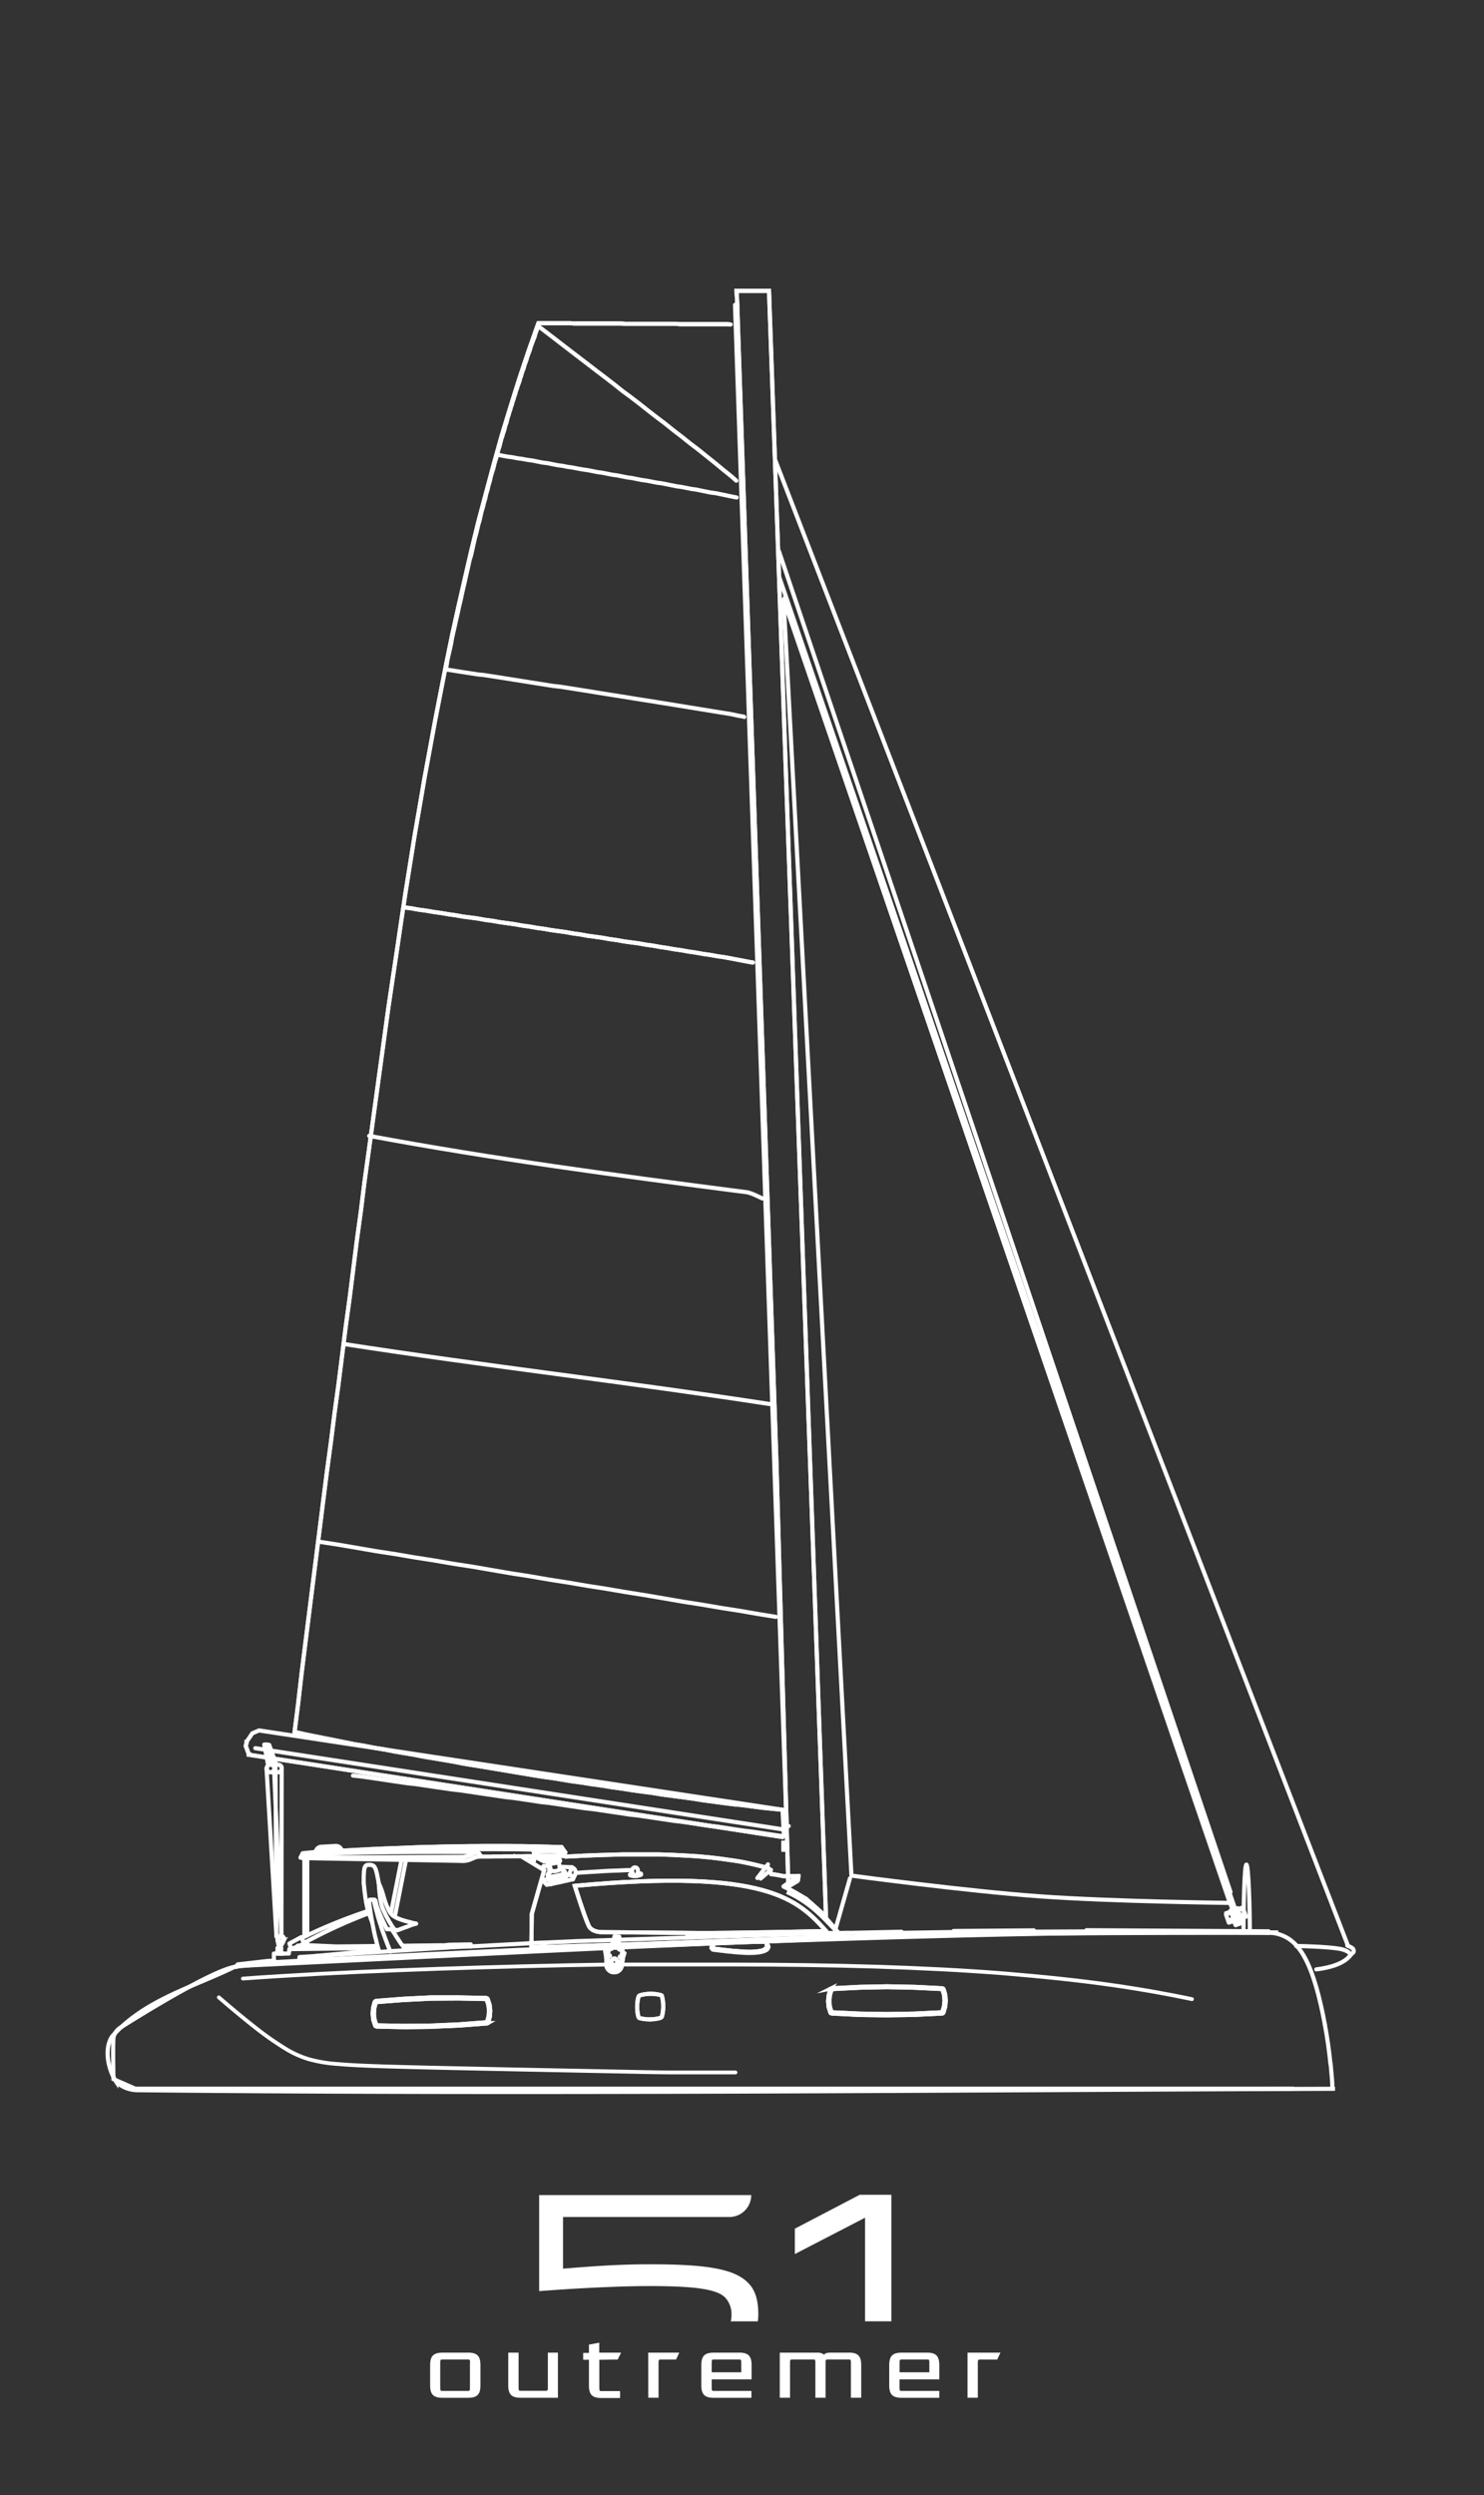 <?xml version="1.0" encoding="UTF-8"?>
<svg xmlns="http://www.w3.org/2000/svg" viewBox="0 0 358.64 602.8">
  <rect x="0" y="0" width="358.64" height="602.8" fill="#333333" stroke="none"/>
  <defs>
    <style>.cls-1,.cls-2,.cls-3,.cls-4,.cls-5,.cls-6{fill:none;stroke:#fff;}.cls-1,.cls-4{stroke-miterlimit:10;}.cls-2,.cls-5,.cls-6{stroke-linecap:round;}.cls-2,.cls-6{stroke-linejoin:round;}.cls-4{fill-rule:evenodd;}.cls-5{stroke-dasharray:0.08 0.08;}.cls-6{stroke-width:0.92px;}.cls-7{fill:#fff;}</style>
  </defs>
  <g id="Calque_1" data-name="Calque 1">
    <polyline class="cls-1" points="59.63 420.77 59.63 420.85 59.55 420.85 59.55 421.25 59.39 421.81 60.03 423.56 60.11 423.8 60.11 423.88 60.19 423.88 60.19 423.96 189.46 443.89"></polyline>
    <polyline class="cls-1" points="189.46 443.89 60.19 423.96 60.19 423.88 60.11 423.88 60.11 423.8 60.03 423.56 59.39 421.81 59.55 421.25 59.63 420.85 59.63 420.77 60.97 418.78 62.6 418.08 189.11 437.25 189.46 443.89"></polyline>
    <polygon class="cls-1" points="190.54 456.37 187.65 353.54 178.13 72.48 177.99 70.28 185.85 70.28 199.62 463.05 194.74 458.72 190.54 456.37"></polygon>
    <polygon class="cls-1" points="190.54 456.37 187.65 353.54 178.13 72.48 177.99 70.28 185.85 70.28 199.62 463.05 194.74 458.72 190.54 456.37"></polygon>
    <path class="cls-1" d="M190,456.1v0l2.7-1.62.15-.21.11-.92v-.06h0v0l0,0h0v0h0l0,0h0l0,0h-.08l0,0h-.06l0,0h-.08l0,0h0l0,0h-.05l-.06,0-.07,0h-.08l-.05,0-.09,0-.07,0-.08,0h-.08l-.05,0h0l0,0h-.1l0,0h-.08l-.08,0-.05,0h-.08l0,0h-.05l0,0H191l0,0h-.05l0,0h-.11l0,0h0l-.05,0h-.08l-.08,0-.11,0-.08,0h-.1l0,0h-.06l0,0H190l0,0h-.07l-.06,0h-.08l0,0h-.11l0,0h-.08l0,0h-.1v0h-.11l-.68-.13-.72-.14-.74-.13-.84-.09-.63-1.38-1-.32-1.05-.26-1.08-.27-1.11-.26-1.13-.24-1.19-.24-1.21-.21-1.24-.18-1.29-.18-1.32-.19-1.34-.16-1.38-.16-1.42-.13-1.44-.13-1.48-.1-1.5-.08-1.56-.08-1.58-.08-1.61-.06-1.66-.05-1.66,0-1.71,0h-1.76l-1.77,0h-1.82l-1.84.05-1.88.05-1.92.06-1.95.07-2,.08-2,.11-2.06.1h-.07l-.9-1.23-.34.81.18.27-6.64-.16v1.16l-1.17.05.23.19-.42-.13,3.83,2.33-3,10.56-.1,8.11,3.24-.23v.12l25.76-.84,46-1.68c-3.87-3.8-6.76-7.82-13.26-10.78"></path>
    <path class="cls-1" d="M190,456.1v0l2.7-1.62.15-.21.11-.92v-.06h0v0l0,0h0v0h0l0,0h0l0,0h-.08l0,0h-.06l0,0h-.08l0,0h0l0,0h-.05l-.06,0-.07,0h-.08l-.05,0-.09,0-.07,0-.08,0h-.08l-.05,0h0l0,0h-.1l0,0h-.08l-.08,0-.05,0h-.08l0,0h-.05l0,0H191l0,0h-.05l0,0h-.11l0,0h0l-.05,0h-.08l-.08,0-.11,0-.08,0h-.1l0,0h-.06l0,0H190l0,0h-.07l-.06,0h-.08l0,0h-.11l0,0h-.08l0,0h-.1v0h-.11l-.68-.13-.72-.14-.74-.13-.84-.09-.63-1.38-1-.32-1.05-.26-1.08-.27-1.11-.26-1.13-.24-1.19-.24-1.21-.21-1.24-.18-1.29-.18-1.32-.19-1.34-.16-1.38-.16-1.42-.13-1.44-.13-1.48-.1-1.5-.08-1.56-.08-1.58-.08-1.61-.06-1.66-.05-1.66,0-1.71,0h-1.76l-1.77,0h-1.82l-1.84.05-1.88.05-1.92.06-1.95.07-2,.08-2,.11-2.06.1h-.07l-.9-1.23-.34.81.18.27-6.64-.16v1.16l-1.17.05.23.19-.42-.13,3.83,2.33-3,10.56-.1,8.11,3.24-.23v.12l25.76-.84,46-1.68C199.36,463.08,196.47,459.06,190,456.1Z"></path>
    <path class="cls-1" d="M308.53,467s-30.19-1-107.82,1.54-135.47,5.91-135.47,5.91-6,.38-8.38.73c-6.16.9-27.79,14.72-27.79,14.72a3.67,3.67,0,0,0-1.65,2.43c-.16,1.89,0,10,0,10s5.29,2.31,5.29,2.31h280"></path>
    <path class="cls-1" d="M308.9,466.89C225.1,466,141.1,471,57.1,475c-10,5-22,8-30,17-2,3-1,8,1,11a7.64,7.64,0,0,0,5,2c97,1,193,0,289.54-.34"></path>
    <polyline class="cls-2" points="190.61 441.19 190.1 441.18 187.12 353.54 177.63 73.67 178.18 73.67"></polyline>
    <polyline class="cls-2" points="66.31 473.69 64.58 473.79 57.44 474.61 57.13 475.23"></polyline>
    <polyline class="cls-2" points="69.94 470.92 69.81 471.99 66.19 471.99 66.19 473.66"></polyline>
    <path class="cls-2" d="M91,470.18l-9.75.1L75,470l-3.06.08"></path>
    <path class="cls-2" d="M113.77,470.27v-.5l-5.23.09a8.38,8.38,0,0,1-2,.13c-.63,0-4.29.06-8.88.11"></path>
    <line class="cls-2" x1="97.81" y1="470.55" x2="109.87" y2="470.39"></line>
    <polyline class="cls-2" points="69.94 470.92 75.28 470.85 81.66 470.77 91.24 470.64"></polyline>
    <polyline class="cls-2" points="72.34 474.12 72.38 472.83 75.75 472.62 82.58 472.18 109.52 470.44"></polyline>
    <path class="cls-2" d="M306.6,467s-67.49-.23-105.3,1.07c-77.62,2.68-134.9,6-134.9,6"></path>
    <path class="cls-2" d="M189.36,144.84l16.41,308.32s27.65,3.72,45.46,5,46,1.59,46,1.59Z"></path>
    <rect class="cls-1" x="189.32" y="445.2" width="0.82" height="1.69"></rect>
    <rect class="cls-2" x="189.32" y="445.2" width="0.82" height="1.69"></rect>
    <polyline class="cls-1" points="66.83 472.02 66.83 471.82 67.02 471.65 68.01 471.67 68.19 471.86 68.18 472 66.9 472.01"></polyline>
    <polyline class="cls-3" points="66.83 472.02 66.83 471.82 67.02 471.65 68.01 471.67 68.19 471.86 68.18 472 66.9 472.01"></polyline>
    <path class="cls-1" d="M68.22,469.25l-.16.26c-.09.14-.19,0-.19,0a1.54,1.54,0,0,1,0-.16"></path>
    <path class="cls-3" d="M68.22,469.25l-.16.26c-.09.14-.19,0-.19,0a1.54,1.54,0,0,1,0-.16"></path>
    <path class="cls-1" d="M67.09,468.74l0,.05.2.95a.17.17,0,0,0,.15.15l.38.07s.16,0,.2-.08l.47-.79v0"></path>
    <path class="cls-3" d="M67.09,468.74l0,.05.2.95a.17.17,0,0,0,.15.15l.38.07s.16,0,.2-.08l.47-.79v0"></path>
    <path class="cls-1" d="M67.53,469.28a1.19,1.19,0,0,1,0,.15s-.15.12-.19,0l-.08-.32"></path>
    <path class="cls-3" d="M67.53,469.28a1.19,1.19,0,0,1,0,.15s-.15.12-.19,0l-.08-.32"></path>
    <path class="cls-1" d="M67.09,468.74l.08-.16c.11-.85.83-.64.83-.64.52.1.47.85.47.85V469a.84.84,0,0,0,.17-.47.79.79,0,0,0-1.58,0,.64.64,0,0,0,0,.2"></path>
    <path class="cls-3" d="M67.09,468.74l.08-.16c.11-.85.83-.64.83-.64.52.1.47.85.47.85V469a.84.84,0,0,0,.17-.47.79.79,0,0,0-1.58,0A.64.64,0,0,0,67.09,468.74Z"></path>
    <path class="cls-1" d="M67.25,469.07V469s.32,0,.31.12a.77.77,0,0,1,0,.15"></path>
    <path class="cls-3" d="M67.25,469.07V469s.32,0,.31.12a.77.77,0,0,1,0,.15"></path>
    <path class="cls-1" d="M68.47,469v-.25s0-.75-.47-.85c0,0-.72-.21-.83.64l-.08.16"></path>
    <path class="cls-3" d="M68.47,469v-.25s0-.75-.47-.85c0,0-.72-.21-.83.64l-.08.16"></path>
    <path class="cls-1" d="M67.9,469.34l0-.14c0-.14.33,0,.33,0a.28.28,0,0,1,0,.07"></path>
    <path class="cls-3" d="M67.9,469.34l0-.14c0-.14.33,0,.33,0a.28.28,0,0,1,0,.07"></path>
    <path class="cls-1" d="M68.06,469.51l.16-.26a.8.8,0,0,1-.32.09c0,.08,0,.15,0,.15s.1.16.19,0"></path>
    <path class="cls-3" d="M68.06,469.51l.16-.26a.8.8,0,0,1-.32.09c0,.08,0,.15,0,.15S68,469.65,68.06,469.51Z"></path>
    <path class="cls-1" d="M68.26,469.18s-.29-.12-.33,0l0,.14a.8.8,0,0,0,.32-.09.28.28,0,0,0,0-.07"></path>
    <path class="cls-3" d="M68.26,469.18s-.29-.12-.33,0l0,.14a.8.8,0,0,0,.32-.09A.28.28,0,0,0,68.26,469.18Z"></path>
    <path class="cls-1" d="M67.52,469.43a1.19,1.19,0,0,0,0-.15.83.83,0,0,1-.28-.21l.08.32c0,.16.19,0,.19,0"></path>
    <path class="cls-3" d="M67.52,469.43a1.19,1.19,0,0,0,0-.15.83.83,0,0,1-.28-.21l.08.32C67.37,469.55,67.52,469.43,67.52,469.43Z"></path>
    <path class="cls-1" d="M67.53,469.28s0-.1,0-.15-.31-.12-.31-.12a.22.22,0,0,1,0,.06.83.83,0,0,0,.28.21"></path>
    <path class="cls-3" d="M67.53,469.28s0-.1,0-.15-.31-.12-.31-.12a.22.22,0,0,1,0,.06A.83.83,0,0,0,67.53,469.28Z"></path>
    <path class="cls-3" d="M67.74,469.75a.11.11,0,0,1,.12-.11.12.12,0,0,1,.11.11.12.12,0,0,1-.12.12A.12.12,0,0,1,67.74,469.75Z"></path>
    <path class="cls-3" d="M67.35,469.68a.11.11,0,0,1,.11-.11.11.11,0,0,1,.11.12.11.11,0,0,1-.11.11A.1.1,0,0,1,67.35,469.68Z"></path>
    <path class="cls-4" d="M68.14,468.56a.29.29,0,0,0-.28-.3.3.3,0,0,0-.3.29.29.29,0,0,0,.28.3.3.3,0,0,0,.3-.29"></path>
    <path class="cls-3" d="M68.14,468.56a.29.29,0,0,0-.28-.3.3.3,0,0,0-.3.29.29.29,0,0,0,.28.3A.3.3,0,0,0,68.14,468.56Z"></path>
    <polygon class="cls-1" points="67.1 470.85 67.1 470.86 67.09 471.13 67.09 471.14 67.93 471.15 67.93 471.15 67.94 470.87 67.94 470.86 67.1 470.85"></polygon>
    <polygon class="cls-3" points="67.1 470.85 67.1 470.86 67.09 471.13 67.09 471.14 67.93 471.15 67.93 471.15 67.94 470.87 67.94 470.86 67.1 470.85"></polygon>
    <polygon class="cls-1" points="67.09 471.23 67.09 471.24 67.09 471.51 67.09 471.52 67.92 471.54 67.92 471.53 67.93 471.26 67.93 471.25 67.09 471.23"></polygon>
    <polygon class="cls-3" points="67.09 471.23 67.09 471.24 67.09 471.51 67.09 471.52 67.92 471.54 67.92 471.53 67.93 471.26 67.93 471.25 67.09 471.23"></polygon>
    <rect class="cls-1" x="67.05" y="470.29" width="0.7" height="0.17" transform="translate(-403.84 409.37) rotate(-74.47)"></rect>
    <rect class="cls-3" x="67.05" y="470.29" width="0.7" height="0.17" transform="translate(-403.84 409.37) rotate(-74.47)"></rect>
    <rect class="cls-1" x="67.31" y="470.35" width="0.7" height="0.17" transform="translate(-402.71 402.33) rotate(-73.58)"></rect>
    <rect class="cls-3" x="67.31" y="470.35" width="0.7" height="0.17" transform="translate(-402.71 402.33) rotate(-73.58)"></rect>
    <polyline class="cls-2" points="189.89 143.98 189.47 144.87 297.65 460.8 298.35 460.8 188.26 139.25"></polyline>
    <line class="cls-2" x1="91.53" y1="471.17" x2="75.75" y2="472.62"></line>
    <polyline class="cls-2" points="306.6 466.99 306.6 466.62 262.56 466.35 262.39 466.64 250.01 466.7 249.84 466.39 230.45 466.54 230.35 466.79 217.99 466.98 217.86 466.72 193.53 467.25 139.49 468.98 131.42 469.34 130.42 469.37 113.77 470.27 98.15 470.9"></polyline>
    <line class="cls-5" x1="205.41" y1="453.83" x2="201.95" y2="465.94"></line>
    <polyline class="cls-2" points="138.21 451.14 137.84 452.06 137.47 453.01"></polyline>
    <polyline class="cls-2" points="154.1 452.59 154.42 452.59 154.47 452.62 154.63 452.62 154.66 452.64 154.79 452.64 154.79 452.67 154.87 452.67 154.87 452.69 154.92 452.69"></polyline>
    <polygon class="cls-2" points="76.28 447.71 76.28 447.53 76.31 447.5 76.31 447.34 76.33 447.34 76.33 447.24 76.36 447.21 76.36 447.19 76.38 447.13 76.38 447.08 76.41 447.05 76.41 447 76.44 446.98 76.46 446.92 76.62 446.69 76.78 446.53 76.86 446.48 76.96 446.39 77.07 446.34 77.12 446.32 77.15 446.29 77.2 446.26 77.28 446.26 77.3 446.24 77.33 446.24 77.38 446.21 77.49 446.21 77.52 446.18 77.86 446.18 77.91 446.16 78.33 446.16 78.46 446.13 78.75 446.13 79.05 446.11 79.23 446.11 79.41 446.08 79.81 446.08 79.94 446.05 80.28 446.05 80.49 446.03 80.79 446.03 80.86 446 81.39 446 81.47 446.03 81.55 446.03 81.81 446.13 81.89 446.18 81.99 446.24 82.08 446.29 82.31 446.53 82.34 446.58 82.39 446.63 82.42 446.69 82.47 446.77 82.47 446.79 82.5 446.82 82.5 446.84 82.52 446.89 82.52 446.92 82.55 446.95 82.55 447 82.58 447 82.58 447.05 82.6 447.08 82.6 447.19 82.63 447.24 82.63 447.34 82.08 447.37 82.08 447.32 82.05 447.26 82.05 447.21 82.02 447.21 82.02 447.13 81.99 447.13 81.99 447.08 81.92 446.92 81.86 446.87 81.84 446.82 81.78 446.79 81.73 446.74 81.68 446.71 81.63 446.66 81.58 446.63 81.52 446.61 81.44 446.61 81.39 446.58 81.31 446.58 81.29 446.55 81.13 446.55 81.1 446.58 80.94 446.58 80.57 446.61 80.18 446.61 79.81 446.63 79.41 446.66 79.05 446.69 78.65 446.69 78.25 446.71 77.88 446.74 77.65 446.74 77.62 446.77 77.49 446.77 77.44 446.79 77.38 446.82 77.33 446.84 77.25 446.87 76.99 447.13 76.96 447.19 76.94 447.26 76.89 447.37 76.89 447.47 76.86 447.47 76.86 447.68 76.28 447.71"></polygon>
    <polyline class="cls-2" points="137.47 453.01 137.71 453.03 137.92 453.09 138.1 453.14 138.24 453.19 138.37 453.27 138.47 453.35 138.53 453.46 138.58 453.54"></polyline>
    <line class="cls-2" x1="136.02" y1="448.11" x2="135.34" y2="447.03"></line>
    <polyline class="cls-2" points="131.12 454.3 131.25 454.43 131.25 454.46 131.28 454.46 131.28 454.49 131.3 454.49 131.3 454.51 131.33 454.54 131.36 454.54 131.36 454.56 131.38 454.56 131.38 454.59 131.41 454.59 131.44 454.64 131.46 454.67 131.49 454.69 131.62 454.83 131.65 454.85 131.68 454.88 131.72 454.93 131.72 454.96 131.75 454.96 131.78 454.99 131.78 455.01 131.81 455.01 131.96 455.17 131.99 455.2 132.15 455.36"></polyline>
    <line class="cls-2" x1="130.75" y1="447.24" x2="128.88" y2="447.24"></line>
    <polyline class="cls-2" points="128.88 447.24 129.14 447.47 129.72 447.95 130.04 448.19 130.73 448.66 131.09 448.92 131.49 449.19"></polyline>
    <polyline class="cls-2" points="152.26 452.88 152.26 452.85 152.31 452.85 152.31 452.82 152.36 452.82 152.38 452.8 152.44 452.8 152.47 452.77 152.52 452.77 152.55 452.75 152.63 452.75 152.65 452.72 152.73 452.72 152.78 452.69 152.86 452.69 152.89 452.67"></polyline>
    <polyline class="cls-2" points="183.82 453.87 184.3 453.46 184.59 453.22 184.86 452.98 185.1 452.77 185.33 452.59 185.51 452.4 185.7 452.27 185.96 452.01 186.17 451.85 186.23 451.8 186.28 451.77 186.33 451.77"></polyline>
    <polyline class="cls-2" points="134.07 448.92 134.34 448.71 134.97 448.16 135.15 447.98 135.31 447.79 135.44 447.61 135.6 447.42"></polyline>
    <polyline class="cls-2" points="79.36 473.14 79.26 473.14 79.23 473.17 79.02 473.17 79.02 473.2 78.81 473.2 78.78 473.17 78.75 473.17"></polyline>
    <polyline class="cls-2" points="130.75 447.24 130.96 447.24 131.17 447.26 132.23 447.26 132.33 447.29 133.07 447.29 133.49 447.32 133.91 447.34 134.44 447.34 134.55 447.37 134.97 447.37 135.07 447.4 135.6 447.4"></polyline>
    <polyline class="cls-2" points="135.34 447.03 135.42 446.84 135.5 446.69 135.55 446.55 135.6 446.45 135.65 446.37 135.68 446.32 135.71 446.29 135.71 446.26"></polyline>
    <polyline class="cls-2" points="137.47 453.01 137.37 453.01 137.26 453.03 137.18 453.06 136.97 453.11 136.89 453.11 136.81 453.14 136.71 453.17"></polyline>
    <polyline class="cls-2" points="153.6 453.27 153.65 453.25 153.89 453.25 153.94 453.22 154.08 453.22 154.13 453.19 154.21 453.19 154.26 453.17 154.31 453.17 154.37 453.14 154.39 453.14 154.44 453.11 154.5 453.11 154.55 453.09 154.6 453.09 154.63 453.06 154.68 453.06 154.68 453.04 154.73 453.04 154.76 453.01 154.79 453.01 154.81 452.98 154.84 452.98 154.84 452.95 154.89 452.95 154.89 452.93 154.92 452.93 154.92 452.9"></polyline>
    <line class="cls-2" x1="132.84" y1="450.9" x2="131.35" y2="450.84"></line>
    <polyline class="cls-2" points="139.08 452.3 139.08 452.11 139.05 452.06 139.05 451.98 139.03 451.93 139 451.9 139 451.85 138.98 451.82 138.95 451.77 138.95 451.75 138.92 451.69 138.9 451.67 138.87 451.64 138.84 451.59 138.82 451.56 138.76 451.53 138.74 451.48 138.71 451.45 138.66 451.43 138.55 451.32 138.5 451.3 138.47 451.27 138.42 451.24 138.31 451.19 138.21 451.14 135.22 451.01"></polyline>
    <line class="cls-2" x1="135.6" y1="447.4" x2="135.6" y2="447.4"></line>
    <polyline class="cls-2" points="185.6 450.43 185.57 450.45 185.54 450.53 185.46 450.61 185.38 450.72 185.28 450.85 185.15 451.01 185.01 451.19 184.86 451.38 184.49 451.85 184.28 452.14 184.04 452.43 183.8 452.75 183.54 453.09 183.03 453.74"></polyline>
    <polyline class="cls-2" points="133.02 449.21 132.25 449.19 131.49 449.19"></polyline>
    <polyline class="cls-2" points="152.26 453.03 152.26 453.03 152.28 453.06 152.31 453.06 152.31 453.09 152.36 453.09 152.36 453.11 152.44 453.11 152.47 453.14 152.52 453.14 152.55 453.17 152.6 453.17 152.63 453.19 152.7 453.19 152.76 453.22 152.89 453.22 152.94 453.25 153.18 453.25 153.23 453.27 153.6 453.27"></polyline>
    <polyline class="cls-2" points="135.63 451.75 135.94 451.82 136.24 451.9"></polyline>
    <polyline class="cls-2" points="132.7 449.85 132.97 449.85 133.38 449.8 133.81 449.71 134.04 449.66 134.26 449.61 134.47 449.53 134.63 449.48 134.76 449.43 134.86 449.4 134.89 449.37"></polyline>
    <polyline class="cls-2" points="133.12 451.96 133.12 451.85 133.1 451.77 132.78 450.3"></polyline>
    <polyline class="cls-2" points="132.99 452.3 132.99 452.3 133.02 452.27 133.05 452.27 133.05 452.24 133.07 452.24 133.07 452.19 133.1 452.19 133.1 452.17 133.12 452.14 133.12 452.09 133.15 452.06 133.15 451.96 133.12 451.96"></polyline>
    <polyline class="cls-2" points="139.11 452.51 139.11 452.64 139.08 452.64 139.08 452.72 139.05 452.75 139.05 452.8 139.03 452.82 139.03 452.85 139 452.88 139 452.93 138.98 452.95 138.98 453.01 138.95 453.03 138.79 453.35 138.74 453.49 138.71 453.56 138.69 453.62 138.63 453.67 138.6 453.75 138.53 453.88 138.47 454.04"></polyline>
    <polyline class="cls-2" points="135.34 449.48 135.36 449.5 135.36 449.64 135.34 449.64 135.34 449.66 135.31 449.66 135.31 449.69 135.28 449.69 135.28 449.71 135.23 449.71 135.23 449.74 135.18 449.74 135.18 449.77 135.13 449.77 135.1 449.8 135.05 449.8 135.05 449.82 135 449.82 134.97 449.85 134.91 449.85 134.89 449.87 134.84 449.87 134.81 449.9 134.76 449.9 134.73 449.93 134.68 449.93 134.63 449.95 134.57 449.95 134.55 449.98 134.47 449.98 134.44 450 134.36 450 134.34 450.03 134.26 450.03 134.23 450.06 134.15 450.06 134.13 450.08 134.04 450.08 134.02 450.11 133.94 450.11 133.89 450.14 133.83 450.14 133.78 450.16 133.68 450.16 133.62 450.19 133.52 450.19 133.49 450.21 133.36 450.21 133.36 450.24 133.2 450.24 133.17 450.27 132.99 450.27 132.97 450.3 132.41 450.3 132.41 450.27 132.36 450.27 132.36 450.21 132.33 450.19 132.33 450.11"></polyline>
    <polyline class="cls-2" points="136.6 452.59 136.6 452.62 136.58 452.67 136.47 452.72 136.39 452.77 136.31 452.8 136.21 452.85 136.08 452.9 135.92 452.95 135.76 452.98 135.6 453.04 135.39 453.09 135 453.19 134.57 453.3 134.18 453.38 133.81 453.43 133.54 453.49 133.31 453.51 133.07 453.54 132.86 453.54 132.78 453.56 132.7 453.54 132.52 453.54 132.49 453.51 132.47 453.51 132.44 453.49"></polyline>
    <polyline class="cls-2" points="154.15 451.85 154.18 451.88 154.18 452.19 154.13 452.43 154.05 452.67 153.94 452.9 153.84 453.11 153.81 453.14 153.78 453.14 153.73 453.19 153.31 453.19 153.26 453.17 153.23 453.14 153.21 453.14 153.18 453.11 153.04 452.9 152.84 452.43 152.78 452.19 152.76 452.01 152.76 451.88 152.78 451.85 152.84 451.59 152.89 451.48 152.97 451.37 153.07 451.3 153.21 451.22 153.34 451.19 153.47 451.16 153.73 451.22 153.84 451.27 154.02 451.45 154.1 451.59 154.15 451.85"></polyline>
    <polyline class="cls-2" points="132.52 452.69 132.73 452.51 132.97 452.32"></polyline>
    <polyline class="cls-2" points="136.53 452.19 136.53 452.27 136.55 452.32 136.55 452.4 136.58 452.43 136.58 452.48"></polyline>
    <polyline class="cls-2" points="132.36 453.09 132.36 452.9 132.39 452.9 132.39 452.85 132.41 452.82 132.41 452.8 132.44 452.8 132.44 452.77 132.47 452.75 132.47 452.72 132.49 452.72 132.52 452.69"></polyline>
    <polyline class="cls-2" points="136.58 452.48 136.58 452.51 136.55 452.54 136.5 452.56 136.44 452.62 136.37 452.64 136.28 452.69 136.18 452.72 135.92 452.82 135.73 452.88 135.57 452.93 135.36 452.98 134.97 453.09 134.55 453.17 134.15 453.25 133.78 453.32 133.52 453.35 133.28 453.4 133.05 453.4 132.84 453.43 132.6 453.43 132.54 453.4 132.47 453.4 132.41 453.35"></polyline>
    <polyline class="cls-2" points="132.65 454.38 132.65 454.41 132.68 454.43 132.7 454.43 132.75 454.46 133.26 454.46 133.49 454.43 133.75 454.38 133.99 454.36 134.36 454.3 134.78 454.22 135.18 454.12 135.6 454.01 135.97 453.9 136.13 453.85 136.39 453.75 136.5 453.72 136.6 453.67 136.68 453.64 136.73 453.59 136.76 453.56 136.79 453.54 136.79 453.51"></polyline>
    <polyline class="cls-2" points="132.68 449.95 132.7 449.98 132.75 449.98 132.81 450 132.91 450 133.02 449.98 133.15 449.98 133.28 449.95 133.44 449.93 133.83 449.85 134.07 449.8 134.28 449.74 134.49 449.69 134.65 449.64 134.78 449.58 134.89 449.53 134.94 449.5 134.94 449.48"></polyline>
    <polyline class="cls-2" points="132.34 450.11 132.34 450.06 132.41 449.98 132.44 449.98 132.44 449.95 132.49 449.95 132.49 449.93 132.54 449.93 132.54 449.9 132.6 449.9 132.63 449.87 132.68 449.87"></polyline>
    <polyline class="cls-2" points="132.34 449.74 132.28 449.74 132.28 449.71 132.25 449.71 132.25 449.66 132.23 449.66 132.25 449.66 132.25 449.61 132.28 449.61 132.28 449.58 132.31 449.58 132.31 449.56 132.36 449.56 132.36 449.53 132.41 449.53 132.41 449.5 132.47 449.5 132.47 449.48 132.52 449.48 132.54 449.45 132.6 449.45 132.6 449.43 132.68 449.43 132.7 449.4 132.75 449.4 132.78 449.37 132.81 449.37 132.84 449.35 132.86 449.35"></polyline>
    <polyline class="cls-2" points="134.97 449.85 134.91 449.87 134.84 449.9 134.7 449.95 134.55 450.01 134.36 450.08 134.13 450.14 133.91 450.16 133.52 450.24 133.28 450.3 133.07 450.3 132.99 450.32 132.91 450.32 132.86 450.3 132.81 450.3"></polyline>
    <polyline class="cls-2" points="135 449.82 135.31 451.3 135.34 451.4 135.34 451.48"></polyline>
    <polyline class="cls-2" points="152.73 451.8 151.12 451.85 149.49 451.93 147.83 451.98 146.14 452.06 144.43 452.17 142.66 452.27 140.9 452.38 139.11 452.51"></polyline>
    <polyline class="cls-2" points="138.45 454.04 138.13 454.12 137.81 454.17 137.5 454.25 137.16 454.33 136.84 454.41 136.52 454.46 136.18 454.54 135.87 454.62 135.18 454.78 134.52 454.91 133.83 455.06 133.17 455.22"></polyline>
    <polyline class="cls-2" points="132.15 455.35 132.68 455.28 133.18 455.22"></polyline>
    <polyline class="cls-2" points="134.04 449.14 133.36 449.3 133.2 449.35 133.07 449.37 132.97 449.43 132.91 449.45 132.86 449.48 132.86 449.5 132.89 449.53 133.15 449.53 133.28 449.5 133.44 449.48 133.76 449.43 134.1 449.35 134.26 449.3 134.39 449.26 134.49 449.21 134.57 449.19 134.63 449.14 134.6 449.11 134.31 449.11 134.18 449.14 134.04 449.14"></polyline>
    <polyline class="cls-2" points="135.18 449.14 135.18 449.14 135.05 449.26 134.89 449.37"></polyline>
    <polyline class="cls-2" points="133.23 449.16 133.23 449.11 133.26 449.11 133.26 449.08 133.28 449.08 133.28 449.06 133.33 449.06 133.36 449.03 133.41 449.03 133.41 449 133.52 449 133.52 448.98 133.62 448.98 133.62 448.95 133.75 448.95 133.75 448.92 133.81 448.92"></polyline>
    <polyline class="cls-2" points="94.31 471.52 94.14 471.04 93.62 469.72 93.38 469.06 93.11 468.37 92.88 467.69 92.62 467.03 92.38 466.32 92.14 465.63 91.93 464.95 91.69 464.24 91.27 462.81 91.17 462.44 91.09 462.07 90.98 461.71 90.88 461.37 90.79 461 90.69 460.63 90.61 460.26 90.51 459.89 90.4 459.41"></polyline>
    <line class="cls-2" x1="89.93" y1="458.97" x2="90.4" y2="458.97"></line>
    <polyline class="cls-2" points="91.22 461.02 91.24 461.07 91.24 461.1 91.27 461.15 91.27 461.18 91.3 461.23 91.32 461.26 91.32 461.31 91.35 461.34 91.35 461.37 91.38 461.39 91.38 461.42 91.4 461.44 91.4 461.5 91.43 461.52 91.43 461.55 91.45 461.6 91.45 461.63 91.48 461.65 91.48 461.71 91.51 461.71 91.51 461.76 91.53 461.78 91.53 461.84 91.56 461.87 91.56 461.89 91.59 461.92 91.59 461.94 91.61 461.97 91.61 462.02 91.64 462.05 91.67 462.1 91.67 462.13 91.69 462.15 91.69 462.18 91.72 462.21 91.72 462.26 91.75 462.29 91.75 462.34 91.77 462.37 91.77 462.39 91.8 462.42 91.85 462.58 91.88 462.58 91.88 462.66 91.9 462.68 91.93 462.73 91.93 462.76 91.96 462.81 91.98 462.84 91.98 462.89 92.01 462.92 92.03 462.97 92.03 463 92.06 463.02 92.06 463.05 92.09 463.08 92.09 463.13 92.11 463.15 92.14 463.21 92.19 463.37 92.25 463.44 92.27 463.52 92.3 463.55 92.3 463.61 92.33 463.63 92.35 463.68 92.4 463.84 92.46 463.92 92.48 464 92.54 464.08 92.59 464.24 92.64 464.31 92.67 464.39 92.72 464.48 92.72 464.53 92.75 464.55 92.77 464.61 92.8 464.63 92.8 464.69 92.83 464.71 92.85 464.77 92.88 464.79 92.88 464.84 92.9 464.89 92.93 464.92 92.96 464.98 92.96 465 92.98 465.05 93.01 465.08 93.01 465.13 93.06 465.21 93.09 465.29 93.12 465.32 93.14 465.37 93.17 465.4 93.17 465.45 93.22 465.53 93.25 465.61 93.28 465.63 93.3 465.69 93.33 465.71 93.33 465.77 93.35 465.79 93.38 465.85 93.41 465.87 93.43 465.93 93.43 465.95 93.46 466 93.48 466.03 93.51 466.08"></polyline>
    <polyline class="cls-2" points="90.77 459.31 90.77 459.41 90.79 459.44 90.79 459.52 90.82 459.55 90.82 459.65 90.85 459.68 90.85 459.78 90.88 459.81 90.88 459.86 90.9 459.94 90.9 460 90.93 460.05 90.93 460.1 90.95 460.13 90.95 460.18 90.98 460.2 90.98 460.26 91.01 460.31 91.01 460.39 91.03 460.42 91.03 460.47 91.06 460.5 91.06 460.57 91.09 460.6 91.09 460.65 91.11 460.68 91.11 460.73 91.14 460.76 91.14 460.81 91.17 460.84 91.17 460.89 91.19 460.92 91.19 460.97 91.22 461 91.22 461.02"></polyline>
    <polyline class="cls-2" points="89.19 459.36 89.19 459.23 89.22 459.23 89.22 459.18 89.24 459.15 89.24 459.13 89.27 459.1 89.27 459.07 89.3 459.07 89.3 459.05 89.32 459.05 89.35 459.02 89.37 459.02 89.37 458.99"></polyline>
    <polyline class="cls-2" points="92.48 461.1 92.48 461.05 92.46 461.02 92.46 461 92.43 460.97 92.43 460.92 92.4 460.89 92.4 460.84 92.38 460.84 92.38 460.78 92.35 460.76 92.35 460.68 92.33 460.65 92.33 460.6 92.27 460.5 92.27 460.47 92.25 460.42 92.25 460.34 92.22 460.31 92.22 460.23 92.19 460.2 92.19 460.13 92.17 460.1 92.17 460.05 92.14 460 92.14 459.89 92.11 459.86 92.11 459.78 92.09 459.76 92.09 459.65 92.06 459.62 92.06 459.55 92.04 459.52 92.04 459.41 92.01 459.39 92.01 459.28 91.98 459.23 91.98 459.15 91.96 459.1 91.96 458.97 91.93 458.94 91.93 458.81 91.9 458.75 91.9 458.65 91.88 458.62 91.88 458.46 91.85 458.41 91.85 458.28 91.82 458.23 91.82 458.07 91.8 458.04 91.8 457.89 91.77 457.83 91.77 457.7 91.75 457.6 91.75 457.41 91.72 457.36 91.72 457.17 91.69 457.12 91.69 456.86 91.67 456.83 91.67 456.62 91.64 456.54 91.64 456.28 91.61 456.23 91.61 455.94 91.59 455.91 91.59 455.65 91.56 455.56 91.56 455.17 91.53 455.12 91.53 454.96"></polyline>
    <line class="cls-2" x1="89.48" y1="458.97" x2="89.93" y2="458.97"></line>
    <polyline class="cls-2" points="90.43 458.97 90.48 458.97 90.48 458.99 90.56 458.99 90.56 459.02 90.58 459.02 90.58 459.05 90.61 459.05 90.66 459.1 90.66 459.13 90.69 459.13 90.69 459.15 90.72 459.15 90.72 459.2 90.75 459.23 90.75 459.28 90.77 459.28 90.77 459.31"></polyline>
    <polyline class="cls-2" points="95.36 466.24 95.25 466.11 95.15 465.95 95.12 465.93 95.1 465.87 95.07 465.85 95.04 465.79 94.94 465.63 94.88 465.58 94.86 465.53 94.83 465.5 94.8 465.45 94.78 465.42 94.75 465.37 94.73 465.35 94.67 465.26 94.64 465.19 94.62 465.16 94.59 465.11 94.57 465.08 94.54 465.03 94.38 464.79 94.35 464.71 94.14 464.39 94.06 464.24 93.96 464.08 93.8 463.76 93.7 463.61 93.62 463.44 93.57 463.37 93.54 463.26 93.43 463.11 93.28 462.79 93.22 462.71 93.19 462.6 93.14 462.52 93.12 462.44 93.06 462.37 93.04 462.28 92.98 462.21 92.96 462.1 92.91 462.02 92.88 461.94 92.83 461.87 92.8 461.78 92.75 461.68 92.72 461.6 92.67 461.52 92.64 461.44 92.59 461.34 92.54 461.18 92.48 461.1"></polyline>
    <polyline class="cls-2" points="93.51 466.08 93.59 466.08 94.01 466.11 94.44 466.16 95.36 466.24"></polyline>
    <polyline class="cls-2" points="87.9 454.96 87.9 453.06 87.93 453.03 87.93 452.51 87.95 452.48 87.95 452.17 87.98 452.12 87.98 451.98 88.01 451.88 88.01 451.75 88.03 451.69 88.03 451.56 88.06 451.53 88.06 451.45 88.08 451.4 88.08 451.35 88.11 451.32 88.11 451.25 88.14 451.22 88.14 451.16 88.16 451.16 88.16 451.11 88.19 451.11 88.19 451.06 88.22 451.04 88.22 451.01 88.24 450.98 88.24 450.95 88.27 450.93 88.27 450.9 88.29 450.9 88.29 450.88 88.32 450.88 88.32 450.85 88.35 450.82 88.35 450.8 88.38 450.8 88.4 450.77 88.42 450.75 88.45 450.75 88.45 450.72 88.48 450.72 88.48 450.69 88.5 450.69 88.53 450.67 88.56 450.67 88.58 450.64 88.64 450.64 88.66 450.61 88.72 450.61 88.74 450.58 88.87 450.58 88.93 450.56 89.24 450.56"></polyline>
    <polyline class="cls-2" points="91.53 454.96 91.53 454.94 91.51 454.88 91.51 454.8 91.48 454.73 91.48 454.64 91.45 454.59 91.45 454.51 91.43 454.46 91.43 454.36 91.4 454.3 91.4 454.22 91.38 454.17 91.38 454.09 91.35 454.04 91.35 453.96 91.32 453.88 91.3 453.77 91.3 453.69 91.27 453.64 91.27 453.56 91.24 453.51 91.24 453.43 91.22 453.38 91.22 453.3 91.19 453.25 91.19 453.17 91.17 453.12 91.17 453.03 91.14 452.98 91.14 452.88 91.11 452.85 91.11 452.8 91.09 452.75 91.09 452.67 91.06 452.62 91.06 452.56 91.03 452.51 91.03 452.43 91.01 452.37 91.01 452.35 90.98 452.3 90.98 452.24 90.95 452.19 90.95 452.17 90.93 452.12 90.93 452.06 90.9 452.01 90.9 451.98 90.88 451.88 90.85 451.8 90.82 451.75 90.82 451.69 90.79 451.67 90.77 451.61 90.77 451.56 90.75 451.53 90.72 451.48 90.72 451.45 90.69 451.4 90.66 451.38 90.66 451.35 90.64 451.32 90.64 451.3 90.61 451.25 90.58 451.22 90.58 451.19 90.53 451.14 90.53 451.11 90.51 451.09 90.51 451.06 90.48 451.06 90.48 451.04 90.43 450.98 90.43 450.95 90.4 450.95 90.4 450.93 90.38 450.93 90.38 450.9 90.35 450.9 90.35 450.88 90.33 450.88 90.33 450.85 90.3 450.85 90.27 450.82 90.25 450.8 90.22 450.8 90.19 450.77 90.17 450.75 90.14 450.75 90.14 450.72 90.11 450.72 90.08 450.69 90.06 450.69 90.03 450.67 89.98 450.67 89.95 450.64 89.9 450.64 89.87 450.61 89.82 450.61 89.77 450.58 89.64 450.58 89.58 450.56 89.4 450.56"></polyline>
    <polyline class="cls-2" points="88.82 461.1 88.82 461.08 88.8 461.05 88.8 461 88.77 460.97 88.77 460.89 88.74 460.86 88.74 460.78 88.72 460.76 88.72 460.68 88.69 460.65 88.69 460.55 88.66 460.5 88.66 460.47 88.64 460.42 88.64 460.31 88.61 460.31 88.61 460.18 88.58 460.15 88.58 460.1 88.56 460.05 88.56 459.91 88.53 459.89 88.53 459.78 88.5 459.76 88.5 459.65 88.47 459.62 88.47 459.47 88.45 459.44 88.45 459.34 88.43 459.28 88.43 459.18 88.4 459.15 88.4 458.99 88.38 458.97 88.38 458.86 88.35 458.81 88.35 458.65 88.32 458.62 88.32 458.46 88.29 458.41 88.29 458.28 88.27 458.23 88.27 458.12 88.24 458.07 88.24 457.89 88.22 457.83 88.22 457.7 88.19 457.6 88.19 457.49 88.16 457.46 88.16 457.31 88.14 457.25 88.14 457.07 88.11 457.02 88.11 456.83 88.08 456.78 88.08 456.62 88.06 456.54 88.06 456.38 88.03 456.33 88.03 456.15 88.01 456.09 88.01 455.91 87.98 455.86 87.98 455.65 87.95 455.56 87.95 455.35 87.93 455.3 87.93 455.12 87.9 455.06 87.9 454.96"></polyline>
    <polyline class="cls-2" points="100.55 464.76 100.47 464.76 100.47 464.79 100.36 464.79 100.34 464.82 100.28 464.82 100.26 464.85 100.18 464.85 100.15 464.87 100.1 464.87 100.08 464.89 100 464.89 99.97 464.92 99.94 464.92 99.89 464.95 99.87 464.95 99.81 464.98 99.76 465 99.68 465.03 99.65 465.03 99.6 465.05 99.54 465.05 99.47 465.08 99.39 465.11 99.36 465.13 99.31 465.13 99.28 465.16 99.26 465.16 99.21 465.19 99.18 465.19 99.15 465.21 99.1 465.21 99.07 465.24 99.05 465.24 98.99 465.26 98.97 465.26 98.94 465.29 98.89 465.29 98.86 465.32 98.84 465.32 98.78 465.35 98.76 465.35 98.73 465.37 98.68 465.4 98.65 465.4 98.62 465.43 98.57 465.43 98.55 465.45 98.49 465.45 98.47 465.48 98.44 465.48 98.33 465.53 98.26 465.56 98.23 465.56 98.18 465.58 98.15 465.58 98.12 465.61 98.04 465.61 97.97 465.63 97.91 465.66 97.83 465.69 97.78 465.71 97.76 465.71 97.73 465.74 97.67 465.74 97.65 465.76 97.62 465.76 97.57 465.79 97.54 465.79 97.52 465.82 97.46 465.82 97.44 465.85 97.41 465.85 97.36 465.87 97.33 465.87 97.28 465.9 97.25 465.9 97.23 465.93 97.17 465.93 97.17 465.95 97.12 465.95 97.07 465.98 97.04 465.98 97.02 466 96.96 466 96.94 466.03 96.89 466.03 96.86 466.05 96.83 466.05 96.81 466.08 96.75 466.08 96.73 466.11 96.67 466.11 96.65 466.14 96.59 466.14 96.57 466.16 96.54 466.16 96.52 466.19 96.46 466.19 96.44 466.21 96.41 466.21 96.36 466.24 96.33 466.24 96.31 466.27 96.25 466.27 96.22 466.29 96.2 466.29 96.15 466.32 96.12 466.32 95.36 466.24 96.02 466.35 96.02 466.37 95.96 466.37"></polyline>
    <polyline class="cls-2" points="91.6 471.5 91.35 470.58 91.01 469.3 90.85 468.58 90.66 467.9 90.35 466.48 90.22 465.77 90.06 465.03 89.93 464.31 89.67 462.84 89.4 461 89.35 460.6 89.24 459.86 89.22 459.62 89.19 459.36"></polyline>
    <polyline class="cls-2" points="91.53 454.96 91.67 455.3 91.82 455.62 91.96 455.94 92.09 456.28 92.33 456.94 92.54 457.62 92.85 458.73 92.93 458.91 92.98 459.13 93.11 459.49 93.22 459.84 93.38 460.2 93.43 460.39 93.51 460.57 93.83 461.26 93.91 461.44 94.01 461.6 94.09 461.78 94.3 462.1 94.41 462.23 94.46 462.31 94.54 462.39 94.59 462.47 94.91 462.79 95.15 462.94 95.2 463 95.25 463.02 95.28 463.05 95.33 463.08 95.36 463.08 95.41 463.1 95.46 463.15 95.51 463.18 95.59 463.21 95.75 463.31 95.83 463.34 96.15 463.5 96.31 463.55 96.49 463.63 96.81 463.74 97.15 463.87 97.31 463.92 97.49 463.97 97.81 464.08 98.15 464.16 98.49 464.26 99.18 464.42 99.52 464.53 99.87 464.61 100.55 464.77"></polyline>
    <polyline class="cls-2" points="89.95 464.45 89.93 464.42 89.93 464.39 89.82 464.08 89.74 463.92 89.56 463.37 89.51 463.26 89.32 462.71 89.3 462.6 89.16 462.21 89.14 462.1 89.03 461.78 89 461.68 88.93 461.45 88.9 461.34 88.82 461.1"></polyline>
    <polyline class="cls-2" points="94.88 466.45 95.04 466.72 95.44 467.32 95.81 467.93 96.2 468.51 96.57 469.09 96.96 469.67 97.39 470.22 97.78 470.77 97.88 470.9 98.15 471.2"></polyline>
    <line class="cls-2" x1="136.66" y1="447.55" x2="135.71" y2="446.26"></line>
    <polyline class="cls-2" points="128.88 448.4 129.14 448.56 129.41 448.69 129.7 448.85 130.01 449 130.36 449.16 131.04 449.53 131.44 449.71"></polyline>
    <line class="cls-2" x1="132.54" y1="453.93" x2="131.12" y2="454.3"></line>
    <polyline class="cls-2" points="115.24 448.6 116.02 448.58 116.15 448.56 118.89 448.56 119 448.53 121.53 448.53 121.63 448.5 124.08 448.5 124.21 448.48 126.53 448.48 126.64 448.45 128.83 448.45 128.93 448.42"></polyline>
    <line class="cls-2" x1="132.78" y1="450.3" x2="132.7" y2="452.54"></line>
    <line class="cls-2" x1="131.44" y1="449.71" x2="132.25" y2="449.71"></line>
    <polyline class="cls-2" points="205.07 466.98 202.38 467.03 199.67 467.08 196.95 467.14 194.19 467.21 191.42 467.27 188.63 467.35 185.83 467.42 182.99 467.5 180.9 467.56 178.79 467.61 176.66 467.66 174.55 467.74 172.39 467.79 170.26 467.87 168.09 467.95 165.91 468"></polyline>
    <polyline class="cls-2" points="97.71 470.19 101.21 470.14 105.79 470.09 105.9 470.06 106.98 470.06 107.06 470.03 107.56 470.03 107.61 470.01 107.9 470.01 107.93 469.98 108.06 469.98 108.17 469.96 108.3 469.93 108.38 469.93 108.45 469.9 109.14 469.9 109.83 469.88 110.3 469.88"></polyline>
    <polyline class="cls-2" points="86.66 470.32 89.14 470.3 91.19 470.27"></polyline>
    <polyline class="cls-2" points="135.71 446.26 134.21 446.24 132.68 446.18 131.17 446.16 129.62 446.11 128.09 446.08 126.53 446.05 124.98 446.05 123.4 446.03 117 446.03 115.39 446.05 113.75 446.05 112.09 446.08 110.46 446.11 108.77 446.13 107.11 446.16 105.42 446.21 103.74 446.24 102.03 446.29 100.31 446.34 98.6 446.42 96.86 446.48 95.1 446.55 93.36 446.61 91.59 446.69 89.82 446.77 88.03 446.87 86.24 446.95 84.42 447.05 82.6 447.16"></polyline>
    <polyline class="cls-2" points="134.61 447 132.97 446.95 131.31 446.92 129.65 446.87 127.99 446.85 126.3 446.82 124.58 446.79 122.87 446.79 121.16 446.77 115.92 446.77 114.13 446.79 112.33 446.79 110.54 446.82 108.72 446.85 105.04 446.9 103.19 446.95 101.33 447 99.45 447.03 97.56 447.08 95.67 447.16 93.75 447.21 91.8 447.29 87.9 447.44 85.93 447.52 83.95 447.6 81.95 447.7 79.96 447.78 77.93 447.88 73.06 448.09"></polyline>
    <path class="cls-2" d="M73,448.92l38.36.68a5,5,0,0,0,2.67-.5l2.06-.83a1.2,1.2,0,0,0-.94-.79,16.64,16.64,0,0,1-1.95.86,4.67,4.67,0,0,1-1.8.29l-23.29.11H84.48l-1.82,0H80.79l-1.9,0H76.22l-3.61.08.54-1.07,3.15-.31"></path>
    <polyline class="cls-2" points="134.97 446.25 133.49 446.22 131.99 446.17 130.51 446.14 128.98 446.09 127.47 446.07 125.94 446.04 124.4 446.04 122.85 446.01 116.54 446.01 114.96 446.04 113.34 446.04 111.71 446.07 110.1 446.09 108.44 446.12 106.8 446.14 105.14 446.19 103.48 446.22 101.79 446.27 100.11 446.33 98.42 446.4 96.7 446.46 94.97 446.54 93.25 446.59 91.51 446.66 89.77 446.74 88.01 446.85 86.24 446.92 84.45 447.03 82.66 447.13"></polyline>
    <polyline class="cls-2" points="81.99 447.13 79.57 447.31 77 447.47"></polyline>
    <polyline class="cls-2" points="146.55 473.93 146.55 474.45 146.58 474.48 146.58 474.5"></polyline>
    <line class="cls-2" x1="150.29" y1="474.84" x2="150.26" y2="474.84"></line>
    <polyline class="cls-2" points="146.58 474.5 146.55 474.5 146.55 474.81 146.58 474.84 146.58 475.02 146.6 475.02 146.6 475.13 146.63 475.13 146.63 475.2 146.65 475.2 146.65 475.28 146.68 475.28 146.68 475.36 146.71 475.36 146.71 475.41 146.73 475.41 146.73 475.46 146.76 475.46 146.76 475.52 146.78 475.52 146.78 475.57 146.81 475.57 146.81 475.62 146.84 475.62 146.84 475.64 146.86 475.64 146.86 475.7 146.89 475.7 146.89 475.72 146.91 475.72 146.91 475.75 146.94 475.77 146.94 475.8 146.97 475.8 146.97 475.82 146.99 475.82 146.99 475.85 147.02 475.85 147.02 475.88 147.05 475.88 147.05 475.9 147.07 475.9 147.07 475.93 147.1 475.93 147.1 475.95 147.12 475.95 147.12 475.98 147.15 475.98 147.15 476.01 147.17 476.01 147.17 476.03 147.2 476.03 147.2 476.06 147.22 476.06 147.22 476.09 147.25 476.09 147.25 476.11 147.3 476.11 147.3 476.14 147.33 476.14 147.33 476.16 147.38 476.16 147.38 476.19 147.41 476.19 147.41 476.21 147.46 476.21 147.46 476.24 147.48 476.24 147.48 476.27 147.54 476.27 147.54 476.29 147.59 476.29 147.59 476.32 147.64 476.32 147.64 476.35 147.72 476.35 147.72 476.37 147.77 476.37 147.77 476.4 147.85 476.4 147.87 476.43 147.95 476.43 147.95 476.45 148.08 476.45 148.13 476.48 148.24 476.48"></polyline>
    <polyline class="cls-2" points="148.24 476.5 148.31 476.5 148.42 476.53 148.47 476.53 148.5 476.5 148.73 476.5 148.75 476.48 148.86 476.48 148.89 476.45 148.94 476.45 148.96 476.43 149.04 476.43 149.07 476.4 149.09 476.4 149.12 476.37 149.17 476.37 149.2 476.35 149.22 476.35 149.28 476.32 149.3 476.29 149.33 476.29 149.35 476.27 149.38 476.27 149.38 476.24 149.43 476.24 149.43 476.21 149.46 476.21 149.51 476.16 149.56 476.14 149.59 476.11 149.64 476.09 149.64 476.06 149.67 476.06 149.69 476.03 149.69 476.01 149.72 476.01 149.85 475.88 149.85 475.85 149.87 475.85 149.87 475.82 149.9 475.82 149.9 475.8 149.92 475.77 149.92 475.75 149.95 475.75 149.95 475.72 150 475.67 150 475.64 150.05 475.59 150.05 475.54 150.08 475.51 150.1 475.49 150.1 475.46 150.13 475.44 150.16 475.38 150.19 475.31 150.19 475.26 150.21 475.23 150.21 475.2 150.24 475.15 150.24 475.07 150.26 475.02 150.26 474.92 150.29 474.84"></polyline>
    <polyline class="cls-2" points="146.24 471.41 146.32 471.72 146.37 472.04 146.37 472.19 146.45 472.66 146.5 473.28 146.52 473.46 146.52 473.77 146.55 473.93"></polyline>
    <line class="cls-2" x1="146.55" y1="473.93" x2="146.76" y2="471.65"></line>
    <polyline class="cls-2" points="146.76 471.65 146.5 471.52 146.24 471.41"></polyline>
    <polyline class="cls-2" points="150.63 471.98 150.5 471.96 150.39 471.93 150.36 471.9"></polyline>
    <polyline class="cls-2" points="147.07 471.26 146.94 471.28 146.81 471.28 146.68 471.31 146.52 471.36 146.4 471.39 146.24 471.41"></polyline>
    <polyline class="cls-2" points="150.47 473.54 150.55 473.13 150.65 472.71 150.78 472.3 150.89 471.9"></polyline>
    <line class="cls-2" x1="149.33" y1="474.58" x2="149.33" y2="474.66"></line>
    <line class="cls-2" x1="147.48" y1="474.66" x2="147.48" y2="474.6"></line>
    <polyline class="cls-2" points="150.89 471.9 150.65 471.8 150.44 471.72 150.42 471.7 150.39 471.7"></polyline>
    <polyline class="cls-2" points="150.89 471.9 150.76 471.96 150.63 471.98"></polyline>
    <polyline class="cls-2" points="147.48 474.63 147.48 474.48 147.51 474.37 147.59 474.19 148.03 473.49 148.11 473.36 148.24 473.28 148.47 473.21 148.55 473.23 148.63 473.23 148.7 473.26 148.75 473.28 148.83 473.33 148.94 473.44 149.02 473.6 149.28 474.37 149.33 474.5 149.33 474.63"></polyline>
    <line class="cls-2" x1="146.55" y1="473.93" x2="146.55" y2="474.5"></line>
    <line class="cls-2" x1="150.63" y1="471.98" x2="150.47" y2="473.54"></line>
    <polyline class="cls-2" points="150.26 474.84 150.26 474.81 150.29 474.76 150.29 474.63 150.32 474.61 150.32 474.48 150.34 474.45 150.34 474.32 150.37 474.27 150.37 474.11 150.39 474.09 150.39 473.96 150.42 473.91 150.42 473.8 150.44 473.75 150.44 473.64 150.47 473.6 150.47 473.54"></polyline>
    <line class="cls-2" x1="146.58" y1="474.5" x2="146.55" y2="474.5"></line>
    <polyline class="cls-2" points="150.29 474.84 150.29 474.74 150.32 474.68 150.32 474.61 150.34 474.53 150.34 474.35 150.36 474.27 150.36 474.19 150.42 473.88 150.44 473.8 150.44 473.62 150.47 473.54"></polyline>
    <polyline class="cls-2" points="146.55 474.5 146.55 474.84 146.58 474.94 146.58 475.07 146.6 475.1 146.6 475.15 146.63 475.2 146.63 475.23 146.65 475.28 146.65 475.33 146.68 475.36 146.71 475.41 146.71 475.44 146.76 475.54 146.81 475.62 146.86 475.67 146.89 475.72 146.91 475.75 146.94 475.8 146.97 475.82 147.02 475.9 147.1 475.95 147.12 476.01 147.17 476.06 147.22 476.09 147.25 476.11 147.3 476.14 147.33 476.16 147.38 476.19 147.41 476.21 147.46 476.24 147.48 476.27 147.54 476.29 147.61 476.35 147.69 476.37 147.74 476.4 147.8 476.4 147.82 476.43 147.87 476.43 147.95 476.45 148.06 476.48 148.11 476.5 148.24 476.5 148.24 476.48"></polyline>
    <polyline class="cls-2" points="148.24 476.48 148.37 476.5 148.52 476.5 148.57 476.48 148.75 476.48 148.78 476.45 148.89 476.45 148.89 476.43 148.96 476.43 148.99 476.4 149.04 476.4 149.07 476.37 149.12 476.37 149.12 476.35 149.17 476.35 149.2 476.32 149.25 476.32 149.25 476.29 149.3 476.29 149.3 476.27 149.33 476.27 149.35 476.24 149.38 476.24 149.38 476.21 149.43 476.21 149.43 476.19 149.46 476.19 149.46 476.16 149.51 476.16 149.51 476.14 149.53 476.14 149.53 476.11 149.59 476.11 149.59 476.09 149.61 476.09 149.61 476.06 149.64 476.06 149.64 476.03 149.67 476.03 149.67 476.01 149.69 476.01 149.69 475.98 149.72 475.98 149.72 475.96 149.75 475.96 149.75 475.93 149.77 475.93 149.77 475.9 149.8 475.9 149.8 475.88 149.82 475.88 149.82 475.85 149.85 475.85 149.85 475.82 149.87 475.82 149.87 475.8 149.9 475.8 149.9 475.75 149.92 475.75 149.92 475.72 149.95 475.72 149.95 475.7 149.98 475.67 149.98 475.64 150 475.64 150 475.62 150.03 475.59 150.03 475.57 150.05 475.54 150.05 475.51 150.08 475.51 150.08 475.46 150.1 475.46 150.1 475.41 150.13 475.41 150.13 475.36 150.16 475.33 150.16 475.28 150.19 475.28 150.19 475.2 150.21 475.2 150.21 475.1 150.24 475.1 150.24 475 150.26 474.97 150.26 474.84"></polyline>
    <polyline class="cls-2" points="147.02 471.6 146.89 471.62 146.76 471.65"></polyline>
    <line class="cls-2" x1="149.33" y1="474.68" x2="149.33" y2="474.74"></line>
    <polyline class="cls-2" points="148.55 469.29 148.55 469.13 148.52 469.05 148.45 468.89 148.42 468.79 148.4 468.71 148.4 468.61 148.45 468.19 148.47 468.04 148.47 467.88 148.5 467.86 148.5 467.83 148.91 467.88 148.91 467.96 148.89 468.04 148.89 468.22"></polyline>
    <polyline class="cls-2" points="148.91 467.91 148.91 467.96 148.89 468.04 148.89 468.22 148.86 468.27 148.91 468.37 148.97 468.43 149.09 468.43 149.15 468.4 149.2 468.35 149.2 468.3 149.22 468.19 149.22 468.06 149.25 468.01 149.25 467.91 149.46 467.93 149.67 467.93 149.67 468.04 149.64 468.17 149.64 468.3 149.59 468.74 149.56 468.82 149.53 468.92 149.43 469.07 149.38 469.13 149.33 469.29 149.33 469.36"></polyline>
    <polyline class="cls-1" points="148.55 469.15 148.45 469.21 148.34 469.29 147.41 470.09 147.3 470.17 147.22 470.3 147.17 470.43 147.12 470.58 146.73 474.43 146.73 474.74 146.78 475.05 146.84 475.2 146.91 475.36 146.99 475.49 147.1 475.64 147.22 475.75 147.35 475.88 147.48 475.98 147.64 476.06 147.77 476.11 148.08 476.21 148.24 476.21 148.4 476.24 148.55 476.24 148.7 476.21 149.02 476.11 149.17 476.06 149.33 475.95 149.46 475.88 149.59 475.75 149.9 475.36 150 475.05 150.05 474.92 150.05 474.76 150.47 470.89 150.47 470.76 150.42 470.61 150.36 470.48 150.29 470.35 149.53 469.41 149.46 469.31 149.33 469.23"></polyline>
    <polyline class="cls-2" points="148.55 469.15 148.45 469.21 148.34 469.29 147.41 470.09 147.3 470.17 147.22 470.3 147.17 470.43 147.12 470.58 146.73 474.43 146.73 474.74 146.78 475.05 146.84 475.2 146.91 475.36 146.99 475.49 147.1 475.64 147.22 475.75 147.35 475.88 147.48 475.98 147.64 476.06 147.77 476.11 148.08 476.21 148.24 476.21 148.4 476.24 148.55 476.24 148.7 476.21 149.02 476.11 149.17 476.06 149.33 475.95 149.46 475.88 149.59 475.75 149.9 475.36 150 475.05 150.05 474.92 150.05 474.76 150.47 470.89 150.47 470.76 150.42 470.61 150.36 470.48 150.29 470.35 149.53 469.41 149.46 469.31 149.33 469.23"></polyline>
    <polyline class="cls-2" points="172.26 470.1 172.18 470.21 172.05 470.34 172.03 470.39 171.92 470.49 171.92 470.65 172.03 470.75 172.05 470.8 172.1 470.83 172.13 470.86 172.13 470.88 172.18 470.94 172.21 470.98 172.26 471.04 172.36 471.06 172.49 471.06 172.6 471.09 172.73 471.09 172.86 471.12 172.96 471.14 173.09 471.14 173.19 471.17 173.32 471.17 173.43 471.19 173.56 471.19 173.66 471.22 173.79 471.24 173.89 471.24 174.03 471.27 174.16 471.27 174.26 471.3 174.39 471.3 174.49 471.32 174.62 471.32 174.85 471.35 175.09 471.38 175.22 471.4 175.35 471.43 175.45 471.43 175.58 471.45 175.81 471.48 176.05 471.5 176.18 471.5 176.31 471.53 176.54 471.53 176.67 471.56 176.8 471.56 176.91 471.58 177.03 471.58 177.16 471.61 177.27 471.61 177.4 471.63 177.53 471.63 177.66 471.66 177.89 471.66 178.02 471.69 178.26 471.69 178.33 471.71 178.51 471.71 178.64 471.74 178.88 471.74 179.01 471.76 179.4 471.76 179.45 471.79 179.89 471.79 179.94 471.82 180.72 471.82 180.78 471.84 181.42 471.84 181.55 471.82 182.2 471.82 182.25 471.79 182.57 471.79 182.62 471.76 182.88 471.76 182.93 471.74 183.14 471.74 183.16 471.71 183.32 471.71 183.34 471.69 183.5 471.69 183.55 471.66 183.65 471.66 183.68 471.63 183.74 471.63 183.79 471.61 183.92 471.61 183.94 471.58 184.02 471.58 184.05 471.56 184.13 471.56 184.15 471.53 184.23 471.53 184.25 471.5 184.33 471.5 184.36 471.48 184.41 471.48 184.44 471.45 184.51 471.45 184.51 471.43 184.59 471.43 184.59 471.4 184.64 471.4 184.67 471.38 184.72 471.38 184.75 471.35 184.77 471.35 184.8 471.32 184.85 471.32 184.85 471.3 184.9 471.3 184.93 471.27 184.95 471.27 184.98 471.24 185.01 471.24 185.03 471.22 185.06 471.22 185.08 471.19 185.11 471.19 185.11 471.17 185.14 471.17 185.16 471.14 185.19 471.14 185.21 471.12 185.24 471.12 185.24 471.09 185.27 471.09 185.27 471.06 185.29 471.06 185.37 470.98 185.4 470.98 185.4 470.96 185.42 470.96 185.42 470.94 185.45 470.94 185.45 470.91 185.48 470.91 185.48 470.88 185.5 470.86 185.5 470.83 185.53 470.83 185.53 470.8 185.55 470.8 185.55 470.78 185.58 470.75 185.58 470.7 185.6 470.7 185.6 470.67 185.63 470.65 185.63 470.62 185.66 470.57 185.66 470.49 185.68 470.49 185.68 470.34"></polyline>
    <polyline class="cls-2" points="185.68 470.34 185.68 470.23 185.66 470.18 185.66 470.13 185.63 470.1 185.63 470.05 185.6 470.05 185.6 470 185.58 470 185.58 469.97 185.53 469.92 185.53 469.89 185.5 469.89 185.5 469.87 185.48 469.87 185.48 469.84 185.45 469.84 185.45 469.81 185.42 469.81 185.42 469.79 185.4 469.79 185.37 469.76 185.34 469.76 185.34 469.74 185.32 469.74"></polyline>
    <polyline class="cls-1" points="185.32 470.1 185.34 470.13 185.34 470.15 185.37 470.15 185.37 470.18 185.4 470.23 185.4 470.34 185.4 470.46 185.34 470.57 185.34 470.6 185.32 470.65 185.26 470.67 185.24 470.73 185.21 470.75 185.19 470.78 185.16 470.8 185.14 470.83 185.11 470.83 185.03 470.91 185.01 470.91 185.01 470.94 184.95 470.94 184.93 470.96 184.85 471.01 184.75 471.06 184.64 471.09 184.54 471.14 184.51 471.14 184.46 471.17 184.44 471.17 184.41 471.19 184.33 471.19 184.25 471.22 184.18 471.24 183.97 471.3 183.81 471.32 183.65 471.38 183.55 471.38 183.45 471.4 183.37 471.4 183.27 471.43 183.19 471.43 183.11 471.45 182.98 471.45 182.72 471.48 182.46 471.5 182.25 471.53 181.92 471.53 181.79 471.56 180.54 471.56 180.36 471.53 179.87 471.53 179.63 471.5 179.24 471.48 178.88 471.45 178.46 471.43 178.05 471.4 177.37 471.35 177.24 471.32 177.11 471.32 176.78 471.3 176.41 471.24 176.21 471.22 176 471.19 175.66 471.17 175.35 471.14 174.47 471.04 173.3 470.88 172.91 470.86 172.78 470.83 172.65 470.8 172.52 470.8 172.42 470.78 172.31 470.67 172.23 470.57 172.26 470.52 172.31 470.46 172.31 470.06 172.31 469.25 172.42 469.14 185.21 469.14 185.32 469.25 185.32 470.62"></polyline>
    <polyline class="cls-2" points="185.32 470.1 185.34 470.13 185.34 470.15 185.37 470.15 185.37 470.18 185.4 470.23 185.4 470.34 185.4 470.46 185.34 470.57 185.34 470.6 185.32 470.65 185.26 470.67 185.24 470.73 185.21 470.75 185.19 470.78 185.16 470.8 185.14 470.83 185.11 470.83 185.03 470.91 185.01 470.91 185.01 470.94 184.95 470.94 184.93 470.96 184.85 471.01 184.75 471.06 184.64 471.09 184.54 471.14 184.51 471.14 184.46 471.17 184.44 471.17 184.41 471.19 184.33 471.19 184.25 471.22 184.18 471.24 183.97 471.3 183.81 471.32 183.65 471.38 183.55 471.38 183.45 471.4 183.37 471.4 183.27 471.43 183.19 471.43 183.11 471.45 182.98 471.45 182.72 471.48 182.46 471.5 182.25 471.53 181.92 471.53 181.79 471.56 180.54 471.56 180.36 471.53 179.87 471.53 179.63 471.5 179.24 471.48 178.88 471.45 178.46 471.43 178.05 471.4 177.37 471.35 177.24 471.32 177.11 471.32 176.78 471.3 176.41 471.24 176.21 471.22 176 471.19 175.66 471.17 175.35 471.14 174.47 471.04 173.3 470.88 172.91 470.86 172.78 470.83 172.65 470.8 172.52 470.8 172.42 470.78 172.31 470.67 172.23 470.57 172.26 470.52 172.31 470.46 172.31 470.06 172.31 469.25 172.42 469.14 185.21 469.14 185.32 469.25 185.32 470.62"></polyline>
    <polyline class="cls-2" points="296.28 462.53 296.97 464.53 298.02 464.16"></polyline>
    <polyline class="cls-2" points="300.43 461.09 301.12 463.08 300.07 463.45"></polyline>
    <rect class="cls-2" x="297.92" y="461.24" width="1.76" height="3.72" transform="translate(-134.88 123) rotate(-19.07)"></rect>
    <rect class="cls-2" x="298.41" y="464.14" width="1.76" height="0.73" transform="translate(-135.31 123.24) rotate(-19.07)"></rect>
    <line class="cls-2" x1="298.31" y1="461.67" x2="299.1" y2="463.97"></line>
    <polygon class="cls-1" points="300.19 461.11 296.48 462.4 296.42 462.23 300.13 460.95 300.19 461.11"></polygon>
    <polygon class="cls-2" points="300.19 461.11 296.48 462.4 296.42 462.23 300.13 460.95 300.19 461.11"></polygon>
    <polygon class="cls-1" points="300.79 462.86 297.08 464.14 297.03 463.98 300.74 462.69 300.79 462.86"></polygon>
    <polygon class="cls-2" points="300.79 462.86 297.08 464.14 297.03 463.98 300.74 462.69 300.79 462.86"></polygon>
    <path class="cls-2" d="M300.52,466.49c0-5.61.2-16,.7-16s.83,10.37.83,16"></path>
    <polyline class="cls-2" points="148.91 475.8 148.91 475.85 148.86 475.9 148.81 475.93 148.75 475.9 148.7 475.85 148.68 475.8 148.7 475.77 148.73 475.72 148.75 475.7 148.86 475.7 148.89 475.72 148.91 475.77 148.91 475.8"></polyline>
    <polyline class="cls-2" points="147.25 474.89 147.25 474.92 147.22 474.97 147.17 475 147.1 475 147.05 474.97 147.02 474.92 147.02 474.84 147.05 474.79 147.1 474.76 147.17 474.76 147.22 474.79 147.25 474.84 147.25 474.89"></polyline>
    <polyline class="cls-2" points="149.48 475.1 149.48 475.05 149.53 475.02 149.56 475 149.61 475.02 149.64 475.02 149.69 475.05 149.69 475.18 149.64 475.2 149.61 475.23 149.56 475.23 149.53 475.2 149.48 475.18 149.48 475.1"></polyline>
    <polyline class="cls-2" points="147.72 470.87 147.69 470.87 147.61 470.84 147.51 470.76 147.46 470.66 147.46 470.58 147.48 470.48 147.59 470.37 147.64 470.35 147.74 470.35 147.85 470.37 147.93 470.43 147.98 470.53 147.98 470.63 147.95 470.71 147.9 470.79 147.82 470.84 147.72 470.87"></polyline>
    <polyline class="cls-2" points="149.56 469.93 149.53 470.04 149.48 470.17 149.41 470.27 149.3 470.37 149.2 470.45 149.07 470.5 148.94 470.53 148.81 470.53 148.7 470.5 148.57 470.45 148.45 470.37 148.29 470.17 148.24 470.04 148.21 469.91 148.21 469.8 148.24 469.67 148.29 469.54 148.34 469.44 148.45 469.33 148.57 469.26 148.7 469.21 148.94 469.21 149.2 469.26 149.3 469.33 149.41 469.44 149.48 469.54 149.53 469.67 149.56 469.8 149.56 469.93"></polyline>
    <polyline class="cls-2" points="148.65 469.8 148.65 469.88 148.71 469.96 148.78 470.04 148.94 470.04 149.09 469.93 149.12 469.85 149.09 469.75 149.07 469.67 148.99 469.62 148.91 469.6 148.81 469.6 148.73 469.65 148.68 469.73 148.65 469.8"></polyline>
    <polyline class="cls-2" points="149.53 470.76 149.56 470.66 149.61 470.58 149.72 470.56 149.82 470.53 149.92 470.56 150 470.63 150.03 470.68 150.05 470.71 150.05 470.81 150.03 470.92 149.92 471.02 149.87 471.05 149.77 471.05 149.67 471.02 149.59 470.97 149.53 470.87 149.53 470.76"></polyline>
    <polyline class="cls-2" points="149.33 474.68 149.3 474.84 149.22 475.02 149.12 475.18 148.99 475.31 148.83 475.41 148.65 475.46 148.47 475.52 148.31 475.52 148.13 475.46 147.98 475.41 147.82 475.31 147.69 475.18 147.59 475.02 147.51 474.84 147.48 474.68 147.48 474.42 147.51 474.32 147.59 474.14 148.03 473.41 148.11 473.31 148.24 473.21 148.31 473.18 148.4 473.15 148.55 473.15 148.63 473.18 148.7 473.21 148.75 473.23 148.83 473.28 148.94 473.38 149.02 473.52 149.28 474.32 149.3 474.4 149.33 474.5 149.33 474.68"></polyline>
    <polyline class="cls-2" points="149.77 472.76 149.8 472.71 149.82 472.69 149.87 472.66 149.92 472.66 149.95 472.69 150 472.71 150 472.84 149.95 472.87 149.92 472.89 149.87 472.89 149.82 472.87 149.8 472.84 149.77 472.79 149.77 472.76"></polyline>
    <polyline class="cls-2" points="147.3 473.77 147.3 473.8 147.28 473.85 147.22 473.88 147.15 473.88 147.1 473.85 147.07 473.8 147.07 473.72 147.1 473.7 147.15 473.67 147.17 473.65 147.22 473.67 147.25 473.7 147.28 473.72 147.3 473.77"></polyline>
    <polyline class="cls-2" points="149.64 473.98 149.69 473.93 149.75 473.91 149.8 473.91 149.82 473.93 149.87 473.96 149.87 474.09 149.82 474.11 149.8 474.14 149.75 474.14 149.69 474.11 149.67 474.09 149.64 474.04 149.64 473.98"></polyline>
    <polyline class="cls-2" points="147.64 475.67 147.69 475.62 147.74 475.59 147.8 475.59 147.85 475.64 147.87 475.7 147.87 475.72 147.85 475.77 147.82 475.8 147.77 475.82 147.74 475.82 147.69 475.8 147.66 475.77 147.64 475.72 147.64 475.67"></polyline>
    <polyline class="cls-2" points="147.43 472.53 147.41 472.58 147.35 472.63 147.25 472.63 147.2 472.58 147.2 472.48 147.25 472.43 147.35 472.43 147.41 472.48 147.43 472.53"></polyline>
    <polygon class="cls-2" points="200.99 486.13 201.13 486.19 207.72 486.5 214.35 486.61 220.98 486.5 227.58 486.18 227.67 486.14 227.75 486.02 228.13 484.74 228.27 483.36 228.15 481.98 227.77 480.68 227.71 480.62 227.57 480.56 220.98 480.24 214.34 480.1 207.72 480.24 201.12 480.57 201.03 480.61 200.95 480.72 200.57 482.01 200.43 483.39 200.54 484.77 200.93 486.07 200.99 486.13"></polygon>
    <polygon class="cls-1" points="200.99 486.13 201.13 486.19 207.72 486.5 214.35 486.61 220.98 486.5 227.58 486.18 227.67 486.14 227.75 486.02 228.13 484.74 228.27 483.36 228.15 481.98 227.77 480.68 227.71 480.62 227.57 480.56 220.98 480.24 214.34 480.1 207.72 480.24 201.12 480.57 201.03 480.61 200.95 480.72 200.57 482.01 200.43 483.39 200.54 484.77 200.93 486.07 200.99 486.13"></polygon>
    <path class="cls-1" d="M214.35,486.91h0l-6.64-.1-6.64-.33-.23-.08a.15.15,0,0,1-.06,0l-.11-.15-.42-1.38-.12-1.43.15-1.44.4-1.36.13-.19a.18.18,0,0,1,.07,0l.18-.07,6.65-.34,6.63-.14,6.65.14,6.64.33.23.08a.15.15,0,0,1,.06,0l.11.14.42,1.38.11,1.44-.14,1.43-.4,1.37-.14.19,0,0-.15.07-.06,0-6.64.33-6.64.1Z"></path>
    <path class="cls-2" d="M214.35,486.91h0l-6.64-.1-6.64-.33-.23-.08a.15.15,0,0,1-.06,0l-.11-.15-.42-1.38-.12-1.43.15-1.44.4-1.36.13-.19a.18.18,0,0,1,.07,0l.18-.07,6.65-.34,6.63-.14,6.65.14,6.64.33.23.08a.15.15,0,0,1,.06,0l.11.14.42,1.38.11,1.44-.14,1.43-.4,1.37-.14.19,0,0-.15.07-.06,0-6.64.33-6.64.1Z"></path>
    <path class="cls-2" d="M115,447.46s-26.54-.15-36.17.41"></path>
    <path class="cls-2" d="M138.9,455.63c46.48-4.29,53.9,3.31,60.76,10.93,0,0-24.34.53-30.83.46s-23.58-.21-23.58-.21-2.31,0-3-1.59c-1-2.22-3.32-9.59-3.32-9.59"></path>
    <path class="cls-3" d="M138.9,455.63c46.48-4.29,53.9,3.31,60.76,10.93,0,0-24.34.53-30.83.46s-23.58-.21-23.58-.21-2.31,0-3-1.59C141.18,463,138.9,455.63,138.9,455.63Z"></path>
    <line class="cls-2" x1="192.9" y1="453.21" x2="189.35" y2="455.75"></line>
    <polygon class="cls-2" points="90.99 489.28 91.14 489.34 97.73 489.46 104.36 489.39 110.99 489.1 117.58 488.59 117.66 488.54 117.74 488.43 118.08 487.13 118.18 485.75 118.03 484.37 117.61 483.08 117.55 483.02 117.4 482.97 110.81 482.84 104.17 482.88 97.55 483.21 90.97 483.72 90.88 483.76 90.8 483.88 90.46 485.18 90.36 486.56 90.51 487.93 90.94 489.22 90.99 489.28"></polygon>
    <polygon class="cls-1" points="90.99 489.28 91.14 489.34 97.73 489.46 104.36 489.39 110.99 489.1 117.58 488.59 117.66 488.54 117.74 488.43 118.08 487.13 118.18 485.75 118.03 484.37 117.61 483.08 117.55 483.02 117.4 482.97 110.81 482.84 104.17 482.88 97.55 483.21 90.97 483.72 90.88 483.76 90.8 483.88 90.46 485.18 90.36 486.56 90.51 487.93 90.94 489.22 90.99 489.28"></polygon>
    <path class="cls-2" d="M104.37,489.69h0l-6.64.08-6.65-.14-.23-.08a.09.09,0,0,1-.06,0l-.12-.15L90.21,488l-.15-1.44.11-1.44.36-1.37.13-.19s0,0,.06-.06l.18-.07,6.63-.52,6.64-.33,6.64,0,6.65.14.23.07.06.05.12.14.45,1.37.16,1.44-.11,1.43-.36,1.37-.13.2a.1.1,0,0,1,0,0l-.14.08-.06,0-6.62.51-6.64.29Z"></path>
    <path class="cls-3" d="M104.37,489.69h0l-6.64.08-6.65-.14-.23-.08a.09.09,0,0,1-.06,0l-.12-.15L90.21,488l-.15-1.44.11-1.44.36-1.37.13-.19s0,0,.06-.06l.18-.07,6.63-.52,6.64-.33,6.64,0,6.65.14.23.07.06.05.12.14.45,1.37.16,1.44-.11,1.43-.36,1.37-.13.2a.1.1,0,0,1,0,0l-.14.08-.06,0-6.62.51-6.64.29Z"></path>
    <path class="cls-2" d="M154.3,487.31a8.58,8.58,0,0,1-.31-2.43,8.7,8.7,0,0,1,.31-2.44.59.59,0,0,1,.19-.25.85.85,0,0,1,.35-.16,9.42,9.42,0,0,1,4.87,0,.76.76,0,0,1,.18.08.62.62,0,0,1,.08.18,9.42,9.42,0,0,1,0,4.87.5.5,0,0,1-.18.26,1,1,0,0,1-.35.16,9.72,9.72,0,0,1-4.87,0,.36.36,0,0,1-.15-.09.6.6,0,0,1-.12-.18"></path>
    <path class="cls-1" d="M154.3,487.31a8.58,8.58,0,0,1-.31-2.43,8.7,8.7,0,0,1,.31-2.44.59.59,0,0,1,.19-.25.85.85,0,0,1,.35-.16,9.42,9.42,0,0,1,4.87,0,.76.76,0,0,1,.18.08.62.62,0,0,1,.08.18,9.42,9.42,0,0,1,0,4.87.5.5,0,0,1-.18.26,1,1,0,0,1-.35.16,9.72,9.72,0,0,1-4.87,0,.36.36,0,0,1-.15-.09A.6.6,0,0,1,154.3,487.31Z"></path>
    <path class="cls-2" d="M89.17,462.22a125.63,125.63,0,0,0-15.75,7.24l-.5-1.23A127.54,127.54,0,0,1,89,461.68"></path>
    <polygon class="cls-2" points="69.94 469.57 70.41 470.86 73.51 469.63 72.83 468.01 69.94 469.57"></polygon>
    <polygon class="cls-2" points="73.56 467.92 74.25 467.59 74.25 448.92 73.56 448.92 73.56 467.92"></polygon>
    <polygon class="cls-2" points="73.56 470.01 74.25 470.01 74.25 469.03 73.56 469.38 73.56 470.01"></polygon>
    <line class="cls-1" x1="94.46" y1="462.32" x2="97.02" y2="449.36"></line>
    <line class="cls-1" x1="98.12" y1="449.36" x2="95.41" y2="463.1"></line>
    <path class="cls-2" d="M133.36,452a2.27,2.27,0,0,0,1.87-.3"></path>
    <path class="cls-2" d="M186,339.22C152.1,334,117.1,330,83.07,324.71"></path>
    <polyline class="cls-2" points="189.35 443.65 188.23 443.49 186.16 443.18 184 442.86 181.93 442.54 179.78 442.3 177.63 441.98 175.56 441.66 173.4 441.34 171.25 441.11 169.18 440.79 167.02 440.46 164.87 440.15 162.72 439.91 160.65 439.59 158.49 439.27 156.34 438.95 154.19 438.63 152.04 438.4 149.96 438.07 147.81 437.76 145.66 437.44 143.51 437.12 141.35 436.88 139.2 436.56 137.05 436.24 134.9 435.92 132.74 435.6 130.59 435.37 128.52 435.04 126.36 434.72 124.21 434.41 122.06 434.17 119.91 433.85 117.75 433.53 115.6 433.21 113.45 432.89 111.3 432.57 109.14 432.33 106.99 432.01 104.84 431.7 102.68 431.38 100.53 431.06 98.3 430.82 96.15 430.5 93.99 430.18 91.84 429.86 89.69 429.54 87.46 429.22 85.3 428.99"></polyline>
    <polyline class="cls-1" points="189.11 437.25 186.72 437.01 184.32 436.77 181.85 436.45 179.46 436.13 177.07 435.9 174.6 435.58 172.21 435.26 169.82 434.94 167.34 434.54 164.95 434.22 162.56 433.9 160.09 433.58 157.7 433.18 155.31 432.87 152.91 432.55 150.44 432.15 148.05 431.83 145.66 431.43 143.27 431.11 140.79 430.71 138.4 430.39 136.01 430 133.62 429.6 131.23 429.28 128.76 428.88 126.36 428.48 123.97 428.08 121.58 427.68 119.19 427.28 116.8 426.88 114.4 426.49 111.94 426.09 109.54 425.61 107.15 425.21 104.76 424.81 102.37 424.41 99.97 423.94 97.58 423.54 95.19 423.14 92.8 422.66 90.33 422.26 87.93 421.78 85.54 421.39 83.15 420.91 80.76 420.43 78.37 419.95 75.97 419.47 73.59 418.99 71.19 418.44 72.07 411.5 72.87 404.48 73.74 397.47 74.62 390.45 75.5 383.43 76.37 376.5 77.25 369.48 78.13 362.47 79.01 355.53 79.96 348.51 80.84 341.5 81.8 334.48 82.67 327.55 83.55 320.53 84.51 313.51 85.38 306.58 86.26 299.56 87.22 292.55 88.09 285.53 89.05 278.59 90.01 271.58 90.97 264.56 91.92 257.63 92.88 250.61 93.83 243.67 94.87 236.66 95.91 229.72 96.94 222.71 97.98 215.77 99.1 208.75 100.21 201.81 101.41 194.88 102.6 187.94 103.88 181.01 105.16 174.07 106.51 167.14 107.87 160.2 109.3 153.26 110.82 146.41 112.41 139.47 114 132.61 115.68 125.76 117.51 118.9 119.35 112.04 121.26 105.19 123.33 98.41 125.48 91.56 127.72 84.86 130.11 78.08 137.76 78.08 138.72 78.16 150.12 78.16 151.08 78.24 163.36 78.24 164.31 78.32 175.72 78.32 176.59 78.4"></polyline>
    <polyline class="cls-2" points="189.11 437.25 186.72 437.01 184.32 436.77 181.85 436.45 179.46 436.13 177.07 435.9 174.6 435.58 172.21 435.26 169.82 434.94 167.34 434.54 164.95 434.22 162.56 433.9 160.09 433.58 157.7 433.18 155.31 432.87 152.91 432.55 150.44 432.15 148.05 431.83 145.66 431.43 143.27 431.11 140.79 430.71 138.4 430.39 136.01 430 133.62 429.6 131.23 429.28 128.76 428.88 126.36 428.48 123.97 428.08 121.58 427.68 119.19 427.28 116.8 426.88 114.4 426.49 111.94 426.09 109.54 425.61 107.15 425.21 104.76 424.81 102.37 424.41 99.97 423.94 97.58 423.54 95.19 423.14 92.8 422.66 90.33 422.26 87.93 421.78 85.54 421.39 83.15 420.91 80.76 420.43 78.37 419.95 75.97 419.47 73.59 418.99 71.19 418.44 72.07 411.5 72.87 404.48 73.74 397.47 74.62 390.45 75.5 383.43 76.37 376.5 77.25 369.48 78.13 362.47 79.01 355.53 79.96 348.51 80.84 341.5 81.8 334.48 82.67 327.55 83.55 320.53 84.51 313.51 85.38 306.58 86.26 299.56 87.22 292.55 88.09 285.53 89.05 278.59 90.01 271.58 90.97 264.56 91.92 257.63 92.88 250.61 93.83 243.67 94.87 236.66 95.91 229.72 96.94 222.71 97.98 215.77 99.1 208.75 100.21 201.81 101.41 194.88 102.6 187.94 103.88 181.01 105.16 174.07 106.51 167.14 107.87 160.2 109.3 153.26 110.82 146.41 112.41 139.47 114 132.61 115.68 125.76 117.51 118.9 119.35 112.04 121.26 105.19 123.33 98.41 125.48 91.56 127.72 84.86 130.11 78.08 137.76 78.08 138.72 78.16 150.12 78.16 151.08 78.24 163.36 78.24 164.31 78.32 175.72 78.32 176.59 78.4"></polyline>
    <polyline class="cls-2" points="120.14 109.84 120.31 109.2 120.47 108.56 120.7 107.92 120.86 107.29 121.02 106.65 121.18 106.01 121.42 105.37 121.58 104.74 121.82 104.1 121.98 103.46 122.14 102.82 122.38 102.18 122.54 101.55 122.7 100.91 122.93 100.27 123.09 99.63 123.33 98.99 123.49 98.36 123.73 97.72 123.89 97.08 124.13 96.44 124.29 95.81 124.53 95.17 124.69 94.53 124.93 93.89 125.09 93.33 125.33 92.7 125.57 92.06 125.72 91.42 125.96 90.78 126.13 90.14 126.36 89.51 126.6 88.87 126.76 88.23 127 87.59 127.24 86.96 127.4 86.32 127.64 85.68 127.88 85.04 128.12 84.4 128.28 83.77 128.52 83.13 128.76 82.49 129 81.85 129.23 81.3 129.39 80.66 129.63 80.02 129.87 79.38 130.11 78.75"></polyline>
    <path class="cls-2" d="M184.24,289.55C183.1,289,181.1,288,180.1,288c-31-4-61-8-90.88-13.57"></path>
    <polyline class="cls-2" points="181.93 232.54 181.77 232.54 180.1 232.22 178.42 231.9 176.75 231.58 175 231.26 173.32 231.02 171.57 230.7 169.89 230.47 168.14 230.15 166.47 229.91 164.71 229.59 162.96 229.35 161.2 229.03 159.53 228.79 157.78 228.47 156.02 228.23 154.27 227.91 152.51 227.68 150.76 227.44 149 227.12 147.25 226.88 145.5 226.56 143.75 226.32 141.99 226.08 140.24 225.76 138.48 225.52 136.73 225.2 134.97 224.96 133.22 224.72 131.47 224.41 129.71 224.17 127.88 223.85 126.13 223.61 124.37 223.29 122.62 223.05 120.86 222.81 119.11 222.49 117.28 222.25 115.52 221.93 113.77 221.69 111.94 221.46 110.18 221.14 108.43 220.9 106.59 220.58 104.84 220.34 103 220.02 101.17 219.78 99.42 219.46 97.58 219.22"></polyline>
    <polyline class="cls-2" points="181.93 232.54 181.77 232.54 180.1 232.22 178.42 231.9 176.75 231.58 175 231.26 173.32 231.02 171.57 230.7 169.89 230.47 168.14 230.15 166.47 229.91 164.71 229.59 162.96 229.35 161.2 229.03 159.53 228.79 157.78 228.47 156.02 228.23 154.27 227.91 152.51 227.68 150.76 227.44 149 227.12 147.25 226.88 145.5 226.56 143.75 226.32 141.99 226.08 140.24 225.76 138.48 225.52 136.73 225.2 134.97 224.96 133.22 224.72 131.47 224.41 129.71 224.17 127.88 223.85 126.13 223.61 124.37 223.29 122.62 223.05 120.86 222.81 119.11 222.49 117.28 222.25 115.52 221.93 113.77 221.69 111.94 221.46 110.18 221.14 108.43 220.9 106.59 220.58 104.84 220.34 103 220.02 101.17 219.78 99.42 219.46 97.58 219.22"></polyline>
    <polyline class="cls-2" points="179.86 173.22 179.7 173.14 178.34 172.9 176.91 172.58 175.48 172.34 173.96 172.1 172.53 171.87 171.09 171.63 169.58 171.39 168.14 171.15 166.63 170.91 165.19 170.67 163.68 170.43 162.24 170.19 160.73 169.95 159.21 169.71 157.78 169.47 156.26 169.24 154.75 169 153.23 168.76 151.8 168.52 150.28 168.28 148.77 168.04 147.25 167.8 145.74 167.56 144.22 167.32 142.79 167.08 141.27 166.84 139.76 166.6 138.24 166.36 136.73 166.12 135.21 165.89 133.7 165.73 132.18 165.49 130.67 165.25 129.16 165.01 127.64 164.77 126.13 164.53 124.61 164.29 123.09 164.05 121.58 163.81 120.07 163.57 118.55 163.34 116.95 163.09 115.44 162.94 113.93 162.7 112.33 162.46 110.82 162.22 109.3 161.98 107.71 161.74 107.95 160.7 108.11 159.59 108.34 158.55 108.58 157.51 108.83 156.4 109.06 155.36 109.22 154.32 109.46 153.21 109.7 152.17 109.94 151.14 110.18 150.02 110.42 148.98 110.66 147.95 110.89 146.83 111.14 145.79 111.38 144.76 111.61 143.64 111.85 142.61 112.09 141.57 112.33 140.53 112.57 139.42 112.81 138.38 113.05 137.34 113.29 136.23 113.53 135.19 113.85 134.16 114.09 133.12 114.33 132 114.56 130.97 114.8 129.93 115.12 128.81 115.36 127.78 115.6 126.74 115.92 125.7 116.16 124.59 116.4 123.55 116.72 122.51 116.95 121.48 117.28 120.44 117.51 119.32 117.83 118.29 118.07 117.25 118.39 116.22 118.63 115.1 118.95 114.06 119.27 113.03 119.51 111.99 119.83 110.96 120.14 109.84"></polyline>
    <polyline class="cls-2" points="178.03 120.2 177.63 120.12 176.43 119.88 175.31 119.64 174.12 119.4 173 119.16 171.81 119.01 170.61 118.77 169.41 118.53 168.3 118.29 167.1 118.13 165.91 117.89 164.71 117.65 163.51 117.49 162.32 117.25 161.13 117.01 159.93 116.77 158.73 116.61 157.54 116.38 156.34 116.14 155.14 115.98 153.95 115.74 152.75 115.5 151.56 115.34 150.36 115.1 149.17 114.86 147.97 114.7 146.77 114.46 145.58 114.22 144.38 114.06 143.19 113.82 141.99 113.59 140.79 113.42 139.52 113.19 138.32 112.95 137.13 112.79 135.93 112.55 134.74 112.39 133.54 112.15 132.34 111.91 131.07 111.75 129.87 111.51 128.67 111.27 127.48 111.11 126.2 110.87 125.01 110.71 123.81 110.47 122.62 110.32 121.34 110.08 120.14 109.84"></polyline>
    <polyline class="cls-2" points="187.51 390.64 183.53 390 178.9 389.2 174.28 388.48 169.65 387.69 165.03 386.97 160.41 386.17 155.78 385.38 151.16 384.65 146.54 383.86 141.91 383.14 137.29 382.35 132.66 381.63 128.04 380.83 123.41 380.11 118.79 379.32 114.17 378.52 109.46 377.8 104.84 377 100.21 376.28 95.59 375.49 90.89 374.77 86.26 373.97 81.64 373.18 76.93 372.46"></polyline>
    <polyline class="cls-2" points="130.11 78.82 132.1 80.34 134.18 81.93 136.25 83.53 138.32 85.12 140.31 86.64 142.39 88.23 144.46 89.83 146.46 91.34 148.53 92.94 150.52 94.53 152.59 96.05 154.66 97.64 156.66 99.23 158.73 100.83 160.73 102.34 162.72 103.94 164.79 105.53 166.79 107.13 168.78 108.64 170.77 110.24 172.76 111.83 174.68 113.42 176.67 115.02 177.95 116.14"></polyline>
    <line class="cls-2" x1="297.38" y1="457.13" x2="188.26" y2="133.22"></line>
    <line class="cls-2" x1="68" y1="467.89" x2="66.25" y2="427.71"></line>
    <line class="cls-2" x1="68.08" y1="427.23" x2="68" y2="467.81"></line>
    <line class="cls-2" x1="66.81" y1="467.81" x2="64.42" y2="427.31"></line>
    <line class="cls-2" x1="66.57" y1="425.96" x2="66.81" y2="467.89"></line>
    <polyline class="cls-2" points="64.73 426.12 65.21 426.04 64.34 421.49 63.86 421.49 64.73 426.12"></polyline>
    <polyline class="cls-2" points="66.25 426.12 66.65 425.96 65.06 421.57 64.5 421.49 66.25 426.12"></polyline>
    <polyline class="cls-2" points="64.5 426.91 64.58 426.83 64.58 426.75 64.65 426.75 64.65 426.67 64.73 426.67 64.73 426.59 64.81 426.59 64.81 426.51 64.89 426.51 64.89 426.43 64.97 426.43 65.06 426.43 65.06 426.36 65.13 426.36 65.21 426.36 65.29 426.36 65.37 426.36 65.45 426.36 65.53 426.36 65.61 426.36 65.69 426.36 65.69 426.43 65.77 426.43 65.85 426.43 65.85 426.51 65.93 426.51 66.01 426.51 66.01 426.59 66.09 426.59 66.09 426.67 66.17 426.67 66.17 426.83 66.25 426.83 66.25 426.99 66.33 426.99 66.33 427.55 66.25 427.55 66.25 427.71 66.17 427.71 66.17 427.79 66.09 427.87 66.01 427.95 65.93 428.03 65.85 428.03 65.85 428.11 65.77 428.11 65.69 428.11 65.69 428.19 65.61 428.19 65.53 428.19 65.45 428.19 65.37 428.19 65.29 428.19 65.21 428.19 65.13 428.19 65.13 428.11 65.06 428.11 64.97 428.11 64.89 428.11 64.89 428.03 64.81 428.03 64.81 427.95 64.73 427.95 64.73 427.87 64.65 427.87 64.65 427.79 64.58 427.79 64.58 427.63 64.5 427.63 64.5 427.39 64.42 427.39 64.42 427.15 64.5 427.15 64.5 426.91"></polyline>
    <polyline class="cls-2" points="66.25 426.91 66.33 426.91 66.33 426.75 66.41 426.75 66.41 426.67 66.49 426.67 66.49 426.59 66.57 426.59 66.57 426.51 66.65 426.51 66.65 426.43 66.73 426.43 66.81 426.43 66.81 426.36 66.89 426.36 66.97 426.36 67.05 426.36 67.13 426.36 67.21 426.36 67.29 426.36 67.36 426.36 67.45 426.36 67.52 426.43 67.6 426.43 67.68 426.51 67.76 426.51 67.76 426.59 67.84 426.59 67.84 426.67 67.92 426.67 67.92 426.75 68 426.83 68 426.91 68.08 426.99 68.08 427.55 68 427.55 68 427.71 67.92 427.79 67.92 427.87 67.84 427.87 67.84 427.95 67.76 427.95 67.76 428.03 67.68 428.03 67.6 428.11 67.52 428.11 67.45 428.19 67.36 428.19 67.29 428.19 67.21 428.19 67.13 428.19 67.05 428.19 66.97 428.19 66.89 428.19 66.81 428.11 66.73 428.11 66.65 428.11 66.65 428.03 66.57 428.03 66.57 427.95 66.49 427.95 66.49 427.87 66.41 427.87 66.41 427.79 66.33 427.79 66.33 427.63 66.25 427.63 66.25 427.55"></polyline>
    <line class="cls-2" x1="61.71" y1="422.37" x2="189.67" y2="442.06"></line>
    <path class="cls-4" d="M64.73,428h0Z"></path>
    <path class="cls-1" d="M64.73,428h0Z"></path>
    <path class="cls-2" d="M64.81,428h0Z"></path>
    <g id="SPLINE">
      <path class="cls-2" d="M322,504.54c0-1.31-.16-3.15-.43-5.92"></path>
    </g>
    <g id="SPLINE-2" data-name="SPLINE">
      <path class="cls-2" d="M321.53,498.62c-.32-3.2-.77-6.39-1.36-9.55"></path>
    </g>
    <g id="SPLINE-3" data-name="SPLINE">
      <path class="cls-2" d="M320.17,489.07c-1.17-6.31-2.74-12.32-4.89-16.2"></path>
    </g>
    <g id="SPLINE-4" data-name="SPLINE">
      <path class="cls-2" d="M315.28,472.87a16.38,16.38,0,0,0-1.69-2.51,10,10,0,0,0-1.95-1.81,9,9,0,0,0-4.37-1.56"></path>
    </g>
    <g id="SPLINE-5" data-name="SPLINE">
      <path class="cls-6" d="M288.06,483c-5.38-1.14-12.05-2.36-19.77-3.46s-16.48-2-26-2.79c-19.07-1.48-41-2.08-64.75-2.11H166.2l-1.91,0h-1.91l-1.91,0h-1.92l-1.92,0-1.92,0-1.92,0h-1l-1,0h-1.93l-1,0h-1l-9.67.17c-14,.29-27.8.7-41,1.22s-25.75,1.16-37.49,2"></path>
    </g>
    <g id="SPLINE-6" data-name="SPLINE">
      <path class="cls-6" d="M177.74,500.71c-4.64,0-9.33,0-14.11,0s-9.62-.13-14.57-.23c-9.89-.19-20.16-.4-31.12-.63-10.81-.23-18.13-.39-23.75-.56s-9.49-.34-12.51-.61a34.75,34.75,0,0,1-7.1-1.18,24.16,24.16,0,0,1-5.89-2.72,74.5,74.5,0,0,1-6.9-4.85c-2.71-2.11-6.17-5-8.9-7.36"></path>
    </g>
    <path class="cls-2" d="M313.25,470.16c.13,0,9.3.15,11.46.92,1.17.42,1.34.71,1.34.71a1.27,1.27,0,0,1,.19.39"></path>
    <line class="cls-2" x1="187.28" y1="110.98" x2="325.74" y2="470.04"></line>
    <path class="cls-2" d="M325.61,470.09c1.17.41,1.34.71,1.34.71s.54.71-.08,1.08-1.36,3-8.75,3.93"></path>
  </g>
  <g id="Calque_2" data-name="Calque 2">
    <path class="cls-7" d="M180.73,551.48c-3.36-3.36-10.14-4.42-23.8-4.42-7.25,0-13.85.48-20.86,1.06V535.64h40.19a5.29,5.29,0,0,0,5.29-5.3H130.3v23.21c10.31-.82,20.91-1.23,26.39-1.23,11,0,16.5.7,18.56,2.77a5.89,5.89,0,0,1,1.53,4.18,6.71,6.71,0,0,1-.18,1.58h6.54a12.66,12.66,0,0,0,.12-1.64C183.26,555.72,182.55,553.25,180.73,551.48Z"></path>
    <polygon class="cls-7" points="207.76 530.27 192.09 538.46 192.09 544.59 209.06 535.81 209.06 560.84 215.42 560.84 215.42 530.27 207.76 530.27"></polygon>
    <path class="cls-7" d="M156.67,579.3h2.48l0-8.42c0-.8.09-.8.6-.8h3.63l.78-1.67h-7.51Z"></path>
    <path class="cls-7" d="M113.57,570.87v6c0,.79-.09.79-.6.79H107c-.51,0-.61,0-.61-.79v-6c0-.8.1-.8.61-.8H113c.51,0,.6,0,.6.8m-.49-2.46h-6.16c-2.18,0-3,.81-3,3v4.91c0,2.18.81,3,3,3h6.16c2.17,0,3-.81,3-3V571.4c0-2.18-.81-3-3-3"></path>
    <path class="cls-7" d="M217.4,573.15v-2.28c0-.8.1-.8.61-.8H224c.52,0,.6,0,.6.8v2.28Zm6.66-4.74H217.9c-2.18,0-3,.81-3,3v4.91c0,2.18.81,3,3,3H227v-1.66h-9c-.51,0-.61,0-.61-.79v-2H227V571.4c0-2.18-.81-3-3-3"></path>
    <path class="cls-7" d="M149.28,570.07l.82-1.66h-5.28V566l-2.49.47v2h-1.39v1.66h1.39v6.24c0,2.18.81,3,3,3h4.52v-1.67h-4.41c-.51,0-.6,0-.6-.79v-6.77Z"></path>
    <path class="cls-7" d="M233.82,568.41V579.3h2.49v-8.42c0-.8.1-.8.61-.8H241l.78-1.67Z"></path>
    <path class="cls-7" d="M132.4,576.84c0,.79-.1.79-.61.79h-5.85c-.51,0-.61,0-.61-.79v-8.43h-2.5v1.78c0,.22,0,.45,0,.73v5.39c0,2.18.81,3,3,3h9V568.41H132.4Z"></path>
    <path class="cls-7" d="M172,573.15v-2.28c0-.8.09-.8.6-.8h5.94c.52,0,.6,0,.6.8v2.28Zm6.65-4.74h-6.16c-2.18,0-3,.81-3,3v4.91c0,2.18.81,3,3,3h9.11v-1.66h-9c-.51,0-.6,0-.6-.79v-2h9.64V571.4c0-2.18-.81-3-3-3"></path>
    <path class="cls-7" d="M205.16,568.41h-4.45c-.88,0-1.31.15-1.59.53a1,1,0,0,0-.3-.27,2.93,2.93,0,0,0-1.47-.26h-8.9V579.3h2.48v-8.43c0-.8.09-.8.6-.8h4.92c.51,0,.6,0,.6.8v8.43h2.47v-8.43c0-.8.09-.8.6-.8h4.92c.51,0,.6,0,.6.8v8.43h2.49v-7.9c0-2.18-.81-3-3-3"></path>
  </g>
</svg>
